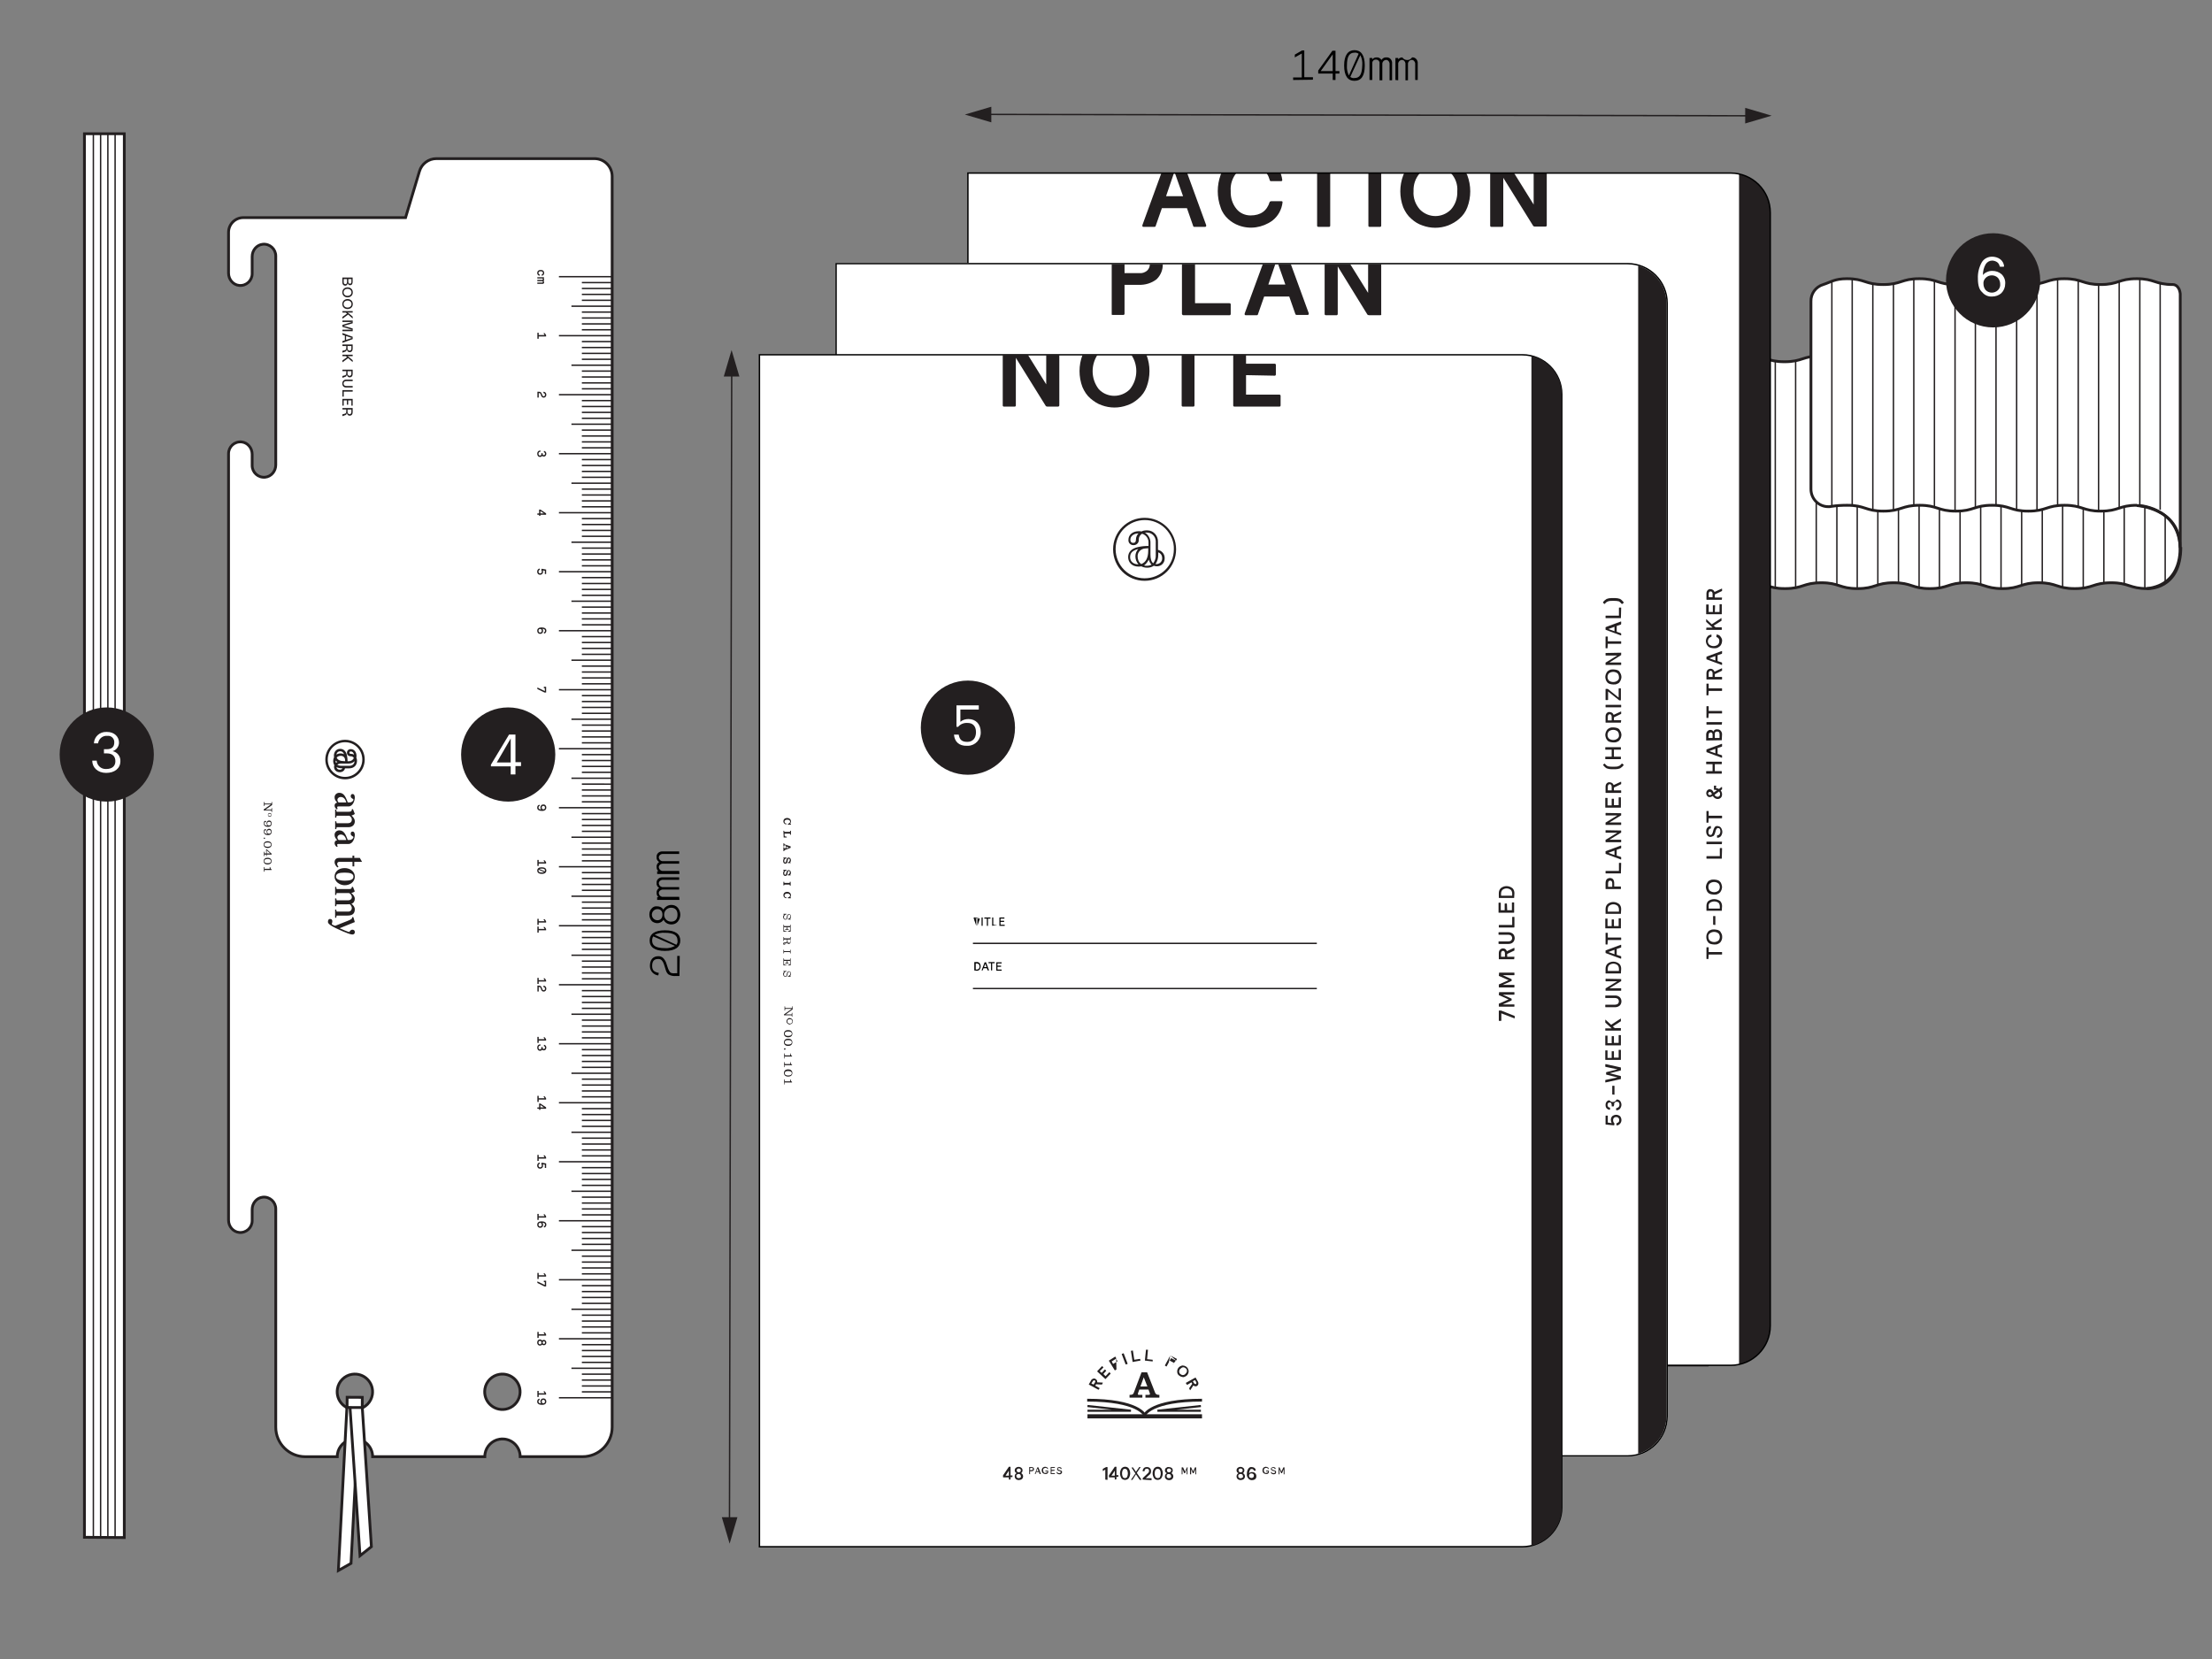 <?xml version="1.0" encoding="UTF-8"?>
<svg id="Layer_1" xmlns="http://www.w3.org/2000/svg" xmlns:xlink="http://www.w3.org/1999/xlink" viewBox="0 0 793.7 595.3">
  <rect x="0" y="0" width="793.7" height="595.3" fill="#808080" stroke="none"/>
  <defs>
    <style>
      .cls-1, .cls-2, .cls-3, .cls-4, .cls-5, .cls-6, .cls-7 {
        fill: none;
      }

      .cls-8 {
        fill: #231f20;
      }

      .cls-2, .cls-3, .cls-4, .cls-5, .cls-6, .cls-7, .cls-9, .cls-10 {
        stroke-miterlimit: 10;
      }

      .cls-2, .cls-3, .cls-4, .cls-5, .cls-9, .cls-10 {
        stroke: #231f20;
      }

      .cls-3 {
        stroke-width: .75px;
      }

      .cls-4, .cls-6, .cls-7, .cls-10, .cls-11 {
        stroke-width: .5px;
      }

      .cls-5 {
        stroke-width: 1.5px;
      }

      .cls-12 {
        clip-path: url(#clippath-1);
      }

      .cls-13 {
        clip-path: url(#clippath-3);
      }

      .cls-14 {
        clip-path: url(#clippath-2);
      }

      .cls-15 {
        clip-path: url(#clippath-5);
      }

      .cls-6 {
        stroke: #fff;
      }

      .cls-16, .cls-9, .cls-10, .cls-11 {
        fill: #fff;
      }

      .cls-7, .cls-11 {
        stroke: #000;
      }

      .cls-17 {
        clip-path: url(#clippath);
      }
    </style>
    <clipPath id="clippath">
      <path class="cls-1" d="M781.2,127.7c-6.5,0-4.4,2.1-10.9,2.1s-6.5-2.1-13-2.1-6.5,2.1-13,2.1-6.5-2.1-13-2.1-6.5,2.1-13,2.1-6.5-2.1-13-2.1-6.5,2.1-13,2.1-6.5-2.1-13-2.1-6.5,2.1-13,2.1-6.5-2.1-13-2.1-6.5,2.1-13,2.1-6.5-2.1-13-2.1v-46.8l-14.5-14.7h-264.2v98.1c0,2.2,1.1,4.2,2.9,5.3,13.5,8.9,17.3,27.1,8.4,40.6-2.2,3.3-5.1,6.2-8.4,8.4-1.8,1.2-2.9,3.2-2.9,5.3v108.1c0,2.1,1.1,4.1,2.9,5.3,13.6,8.9,17.3,27.1,8.4,40.7-2.8,4.3-6.7,7.8-11.3,10.1v101.7h264.2l14.7-14.7V209.1c6.5,0,6.5,2.1,13,2.1s6.5-2.1,13-2.1,6.5,2.1,13,2.1,6.5-2.1,13-2.1,6.5,2.1,13,2.1,6.5-2.1,13-2.1,6.5,2.1,13,2.1,6.5-2.1,13-2.1,6.5,2.1,13,2.1,6.5-2.1,13-2.1,6.5,2.1,13,2.1,4.4-2.1,10.9-2.1l-.2-81.4Z"/>
    </clipPath>
    <clipPath id="clippath-1">
      <path class="cls-1" d="M779.7,183.4c-6.5,0-6.5-2.1-13-2.1s-6.5,2.1-13,2.1-6.5-2.1-13-2.1-6.5,2.1-13,2.1-6.5-2.1-13-2.1-6.5,2.1-13,2.1-6.5-2.1-13-2.1-6.5,2.1-13,2.1-6.5-2.1-13-2.1c-1.9,0-3.8.1-5.7.4-3.5.5-6.7-1.8-7.2-5.3,0-.3-.1-.6-.1-.9v-67.3c0-2.8,1.8-5.3,4.5-6.1,2.6-.8,4-2.1,8.5-2.1,6.5,0,6.5,2.1,13,2.1s6.5-2.1,13-2.1,6.5,2.1,13,2.1,6.5-2.1,13-2.1,6.5,2.1,13,2.1,6.5-2.1,13-2.1,6.5,2.1,13,2.1,6.5-2.1,13-2.1,6.5,2.1,13,2.1v81.3Z"/>
    </clipPath>
    <clipPath id="clippath-2">
      <path class="cls-1" d="M347.3,62.1h273.7c7.8,0,14.2,6.3,14.2,14.2v399.4c0,7.8-6.3,14.2-14.2,14.2h-273.7V62.1Z"/>
    </clipPath>
    <clipPath id="clippath-3">
      <path class="cls-1" d="M300,94.6h284c7.8,0,14.2,6.3,14.2,14.2v399.4c0,7.8-6.3,14.2-14.2,14.2h-284V94.6Z"/>
    </clipPath>
    <clipPath id="clippath-5">
      <path id="I-2" data-name="I" class="cls-1" d="M272.5,127.3h273.7c7.8,0,14.2,6.3,14.2,14.2v399.4c0,7.8-6.4,14.1-14.2,14.1h-273.7V127.3h0Z"/>
    </clipPath>
  </defs>
  <g>
    <path class="cls-9" d="M213.26,56.92h-56.67c-2.8,0-5.28,1.84-6.08,4.53l-4.99,16.64h-58.22c-2.92,0-5.29,2.37-5.29,5.29v14.64c0,2.21,1.62,4.19,3.82,4.4,2.53.24,4.65-1.74,4.65-4.21v-6.17c0-2.21,1.62-4.19,3.82-4.4,2.53-.24,4.65,1.74,4.65,4.21v74.98c0,2.21-1.62,4.19-3.82,4.4-2.53.24-4.65-1.74-4.65-4.21v-4.05c0-2.21-1.62-4.19-3.82-4.4-2.53-.24-4.65,1.74-4.65,4.21v275.04c0,2.21,1.62,4.19,3.82,4.4,2.53.24,4.65-1.74,4.65-4.21v-4.05c0-2.21,1.62-4.19,3.82-4.4,2.53-.24,4.65,1.74,4.65,4.21v78.33c0,5.85,4.74,10.59,10.59,10.59h11.48c0-.35.02-.71.08-1.08.43-2.63,2.56-4.76,5.19-5.19,3.98-.65,7.41,2.4,7.42,6.26h40.25c0-.35.02-.71.08-1.08.43-2.63,2.56-4.76,5.19-5.19,3.98-.65,7.41,2.4,7.42,6.26h22.41c5.85,0,10.59-4.74,10.59-10.59V63.27c0-3.51-2.84-6.35-6.35-6.35h-.04ZM133.6,500.47c-.43,2.63-2.55,4.76-5.19,5.19-4.35.71-8.05-2.99-7.34-7.34.43-2.63,2.56-4.76,5.19-5.19,4.35-.71,8.05,2.99,7.34,7.34ZM186.53,500.47c-.43,2.63-2.55,4.76-5.19,5.19-4.35.71-8.05-2.99-7.34-7.34.43-2.63,2.56-4.76,5.19-5.19,4.35-.71,8.05,2.99,7.34,7.34Z"/>
    <g>
      <line class="cls-4" x1="208.78" y1="101.4" x2="219.61" y2="101.4"/>
      <line class="cls-4" x1="208.78" y1="103.51" x2="219.61" y2="103.51"/>
      <line class="cls-4" x1="208.78" y1="105.63" x2="219.61" y2="105.63"/>
      <line class="cls-4" x1="208.78" y1="107.75" x2="219.61" y2="107.75"/>
      <line class="cls-4" x1="205.04" y1="109.87" x2="219.61" y2="109.87"/>
      <line class="cls-4" x1="208.78" y1="111.98" x2="219.61" y2="111.98"/>
      <line class="cls-4" x1="208.78" y1="114.1" x2="219.61" y2="114.1"/>
      <line class="cls-4" x1="208.78" y1="116.22" x2="219.61" y2="116.22"/>
      <line class="cls-4" x1="208.78" y1="118.33" x2="219.61" y2="118.33"/>
      <line class="cls-4" x1="200.55" y1="120.45" x2="219.61" y2="120.45"/>
      <line class="cls-4" x1="208.78" y1="122.57" x2="219.61" y2="122.57"/>
      <line class="cls-4" x1="208.78" y1="124.69" x2="219.61" y2="124.69"/>
      <line class="cls-4" x1="208.78" y1="126.8" x2="219.61" y2="126.8"/>
      <line class="cls-4" x1="208.78" y1="128.92" x2="219.61" y2="128.92"/>
      <line class="cls-4" x1="205.04" y1="131.04" x2="219.61" y2="131.04"/>
      <line class="cls-4" x1="208.78" y1="133.15" x2="219.61" y2="133.15"/>
      <line class="cls-4" x1="208.78" y1="135.27" x2="219.61" y2="135.27"/>
      <line class="cls-4" x1="208.78" y1="137.39" x2="219.61" y2="137.39"/>
      <line class="cls-4" x1="208.78" y1="139.51" x2="219.61" y2="139.51"/>
      <line class="cls-4" x1="200.55" y1="141.62" x2="219.61" y2="141.62"/>
      <line class="cls-4" x1="208.78" y1="143.74" x2="219.61" y2="143.74"/>
      <line class="cls-4" x1="208.78" y1="145.86" x2="219.61" y2="145.86"/>
      <line class="cls-4" x1="208.78" y1="147.97" x2="219.61" y2="147.97"/>
      <line class="cls-4" x1="208.78" y1="150.09" x2="219.61" y2="150.09"/>
      <line class="cls-4" x1="205.04" y1="152.21" x2="219.61" y2="152.21"/>
      <line class="cls-4" x1="208.77" y1="154.33" x2="219.61" y2="154.33"/>
      <line class="cls-4" x1="208.77" y1="156.44" x2="219.61" y2="156.44"/>
      <line class="cls-4" x1="208.78" y1="158.56" x2="219.61" y2="158.56"/>
      <line class="cls-4" x1="208.78" y1="160.68" x2="219.61" y2="160.68"/>
      <line class="cls-4" x1="200.55" y1="162.79" x2="219.61" y2="162.79"/>
      <line class="cls-4" x1="208.78" y1="164.91" x2="219.61" y2="164.91"/>
      <line class="cls-4" x1="208.78" y1="167.03" x2="219.61" y2="167.03"/>
      <line class="cls-4" x1="208.78" y1="169.15" x2="219.61" y2="169.15"/>
      <line class="cls-4" x1="208.78" y1="171.26" x2="219.61" y2="171.26"/>
      <line class="cls-4" x1="205.04" y1="173.38" x2="219.61" y2="173.38"/>
      <line class="cls-4" x1="208.78" y1="175.5" x2="219.61" y2="175.5"/>
      <line class="cls-4" x1="208.78" y1="177.61" x2="219.61" y2="177.61"/>
      <line class="cls-4" x1="208.78" y1="179.73" x2="219.61" y2="179.73"/>
      <line class="cls-4" x1="208.78" y1="181.85" x2="219.61" y2="181.85"/>
      <line class="cls-4" x1="200.55" y1="183.97" x2="219.61" y2="183.97"/>
      <line class="cls-4" x1="208.78" y1="186.08" x2="219.61" y2="186.08"/>
      <line class="cls-4" x1="208.78" y1="188.2" x2="219.61" y2="188.2"/>
      <line class="cls-4" x1="208.78" y1="190.32" x2="219.61" y2="190.32"/>
      <line class="cls-4" x1="208.78" y1="192.43" x2="219.61" y2="192.43"/>
      <line class="cls-4" x1="205.04" y1="194.55" x2="219.61" y2="194.55"/>
      <line class="cls-4" x1="208.78" y1="196.67" x2="219.61" y2="196.67"/>
      <line class="cls-4" x1="208.78" y1="198.79" x2="219.61" y2="198.79"/>
      <line class="cls-4" x1="208.78" y1="200.9" x2="219.61" y2="200.9"/>
      <line class="cls-4" x1="208.78" y1="203.02" x2="219.61" y2="203.02"/>
      <line class="cls-4" x1="200.55" y1="205.14" x2="219.61" y2="205.14"/>
      <line class="cls-4" x1="208.78" y1="207.25" x2="219.61" y2="207.25"/>
      <line class="cls-4" x1="208.78" y1="209.37" x2="219.61" y2="209.37"/>
      <line class="cls-4" x1="208.78" y1="211.49" x2="219.61" y2="211.49"/>
      <line class="cls-4" x1="208.78" y1="213.61" x2="219.61" y2="213.61"/>
      <line class="cls-4" x1="205.04" y1="215.72" x2="219.61" y2="215.72"/>
      <line class="cls-4" x1="208.78" y1="217.84" x2="219.61" y2="217.84"/>
      <line class="cls-4" x1="208.78" y1="219.96" x2="219.61" y2="219.96"/>
      <line class="cls-4" x1="208.77" y1="222.07" x2="219.61" y2="222.07"/>
      <line class="cls-4" x1="208.78" y1="224.19" x2="219.61" y2="224.19"/>
      <line class="cls-4" x1="200.55" y1="226.31" x2="219.61" y2="226.31"/>
      <line class="cls-4" x1="208.78" y1="228.43" x2="219.61" y2="228.43"/>
      <line class="cls-4" x1="208.78" y1="230.54" x2="219.61" y2="230.54"/>
      <line class="cls-4" x1="208.78" y1="232.66" x2="219.61" y2="232.66"/>
      <line class="cls-4" x1="208.77" y1="234.78" x2="219.61" y2="234.78"/>
      <line class="cls-4" x1="205.04" y1="236.89" x2="219.61" y2="236.89"/>
      <line class="cls-4" x1="208.78" y1="239.01" x2="219.61" y2="239.01"/>
      <line class="cls-4" x1="208.78" y1="241.13" x2="219.61" y2="241.13"/>
      <line class="cls-4" x1="208.78" y1="243.25" x2="219.61" y2="243.25"/>
      <line class="cls-4" x1="208.78" y1="245.36" x2="219.61" y2="245.36"/>
      <line class="cls-4" x1="200.55" y1="247.48" x2="219.61" y2="247.48"/>
      <line class="cls-4" x1="208.78" y1="249.6" x2="219.61" y2="249.6"/>
      <line class="cls-4" x1="208.78" y1="251.72" x2="219.61" y2="251.72"/>
      <line class="cls-4" x1="208.78" y1="253.83" x2="219.61" y2="253.83"/>
      <line class="cls-4" x1="208.78" y1="255.95" x2="219.61" y2="255.95"/>
      <line class="cls-4" x1="205.04" y1="258.07" x2="219.61" y2="258.07"/>
      <line class="cls-4" x1="208.78" y1="260.18" x2="219.61" y2="260.18"/>
      <line class="cls-4" x1="208.78" y1="262.3" x2="219.61" y2="262.3"/>
      <line class="cls-4" x1="208.78" y1="264.42" x2="219.61" y2="264.42"/>
      <line class="cls-4" x1="208.78" y1="266.54" x2="219.61" y2="266.54"/>
      <line class="cls-4" x1="200.55" y1="268.65" x2="219.61" y2="268.65"/>
      <line class="cls-4" x1="208.78" y1="270.77" x2="219.61" y2="270.77"/>
      <line class="cls-4" x1="208.78" y1="272.89" x2="219.61" y2="272.89"/>
      <line class="cls-4" x1="208.78" y1="275" x2="219.61" y2="275"/>
      <line class="cls-4" x1="208.78" y1="277.12" x2="219.61" y2="277.12"/>
      <line class="cls-4" x1="205.04" y1="279.24" x2="219.61" y2="279.24"/>
      <line class="cls-4" x1="208.78" y1="281.35" x2="219.61" y2="281.36"/>
      <line class="cls-4" x1="208.78" y1="283.47" x2="219.61" y2="283.47"/>
      <line class="cls-4" x1="208.78" y1="285.59" x2="219.61" y2="285.59"/>
      <line class="cls-4" x1="208.77" y1="287.71" x2="219.61" y2="287.71"/>
      <line class="cls-4" x1="200.55" y1="289.82" x2="219.61" y2="289.82"/>
      <line class="cls-4" x1="208.78" y1="291.94" x2="219.61" y2="291.94"/>
      <line class="cls-4" x1="208.78" y1="294.06" x2="219.61" y2="294.06"/>
      <line class="cls-4" x1="208.78" y1="296.18" x2="219.61" y2="296.18"/>
      <line class="cls-4" x1="208.78" y1="298.29" x2="219.61" y2="298.29"/>
      <line class="cls-4" x1="205.04" y1="300.41" x2="219.61" y2="300.41"/>
      <line class="cls-4" x1="208.78" y1="302.53" x2="219.61" y2="302.53"/>
      <line class="cls-4" x1="208.78" y1="304.64" x2="219.61" y2="304.64"/>
      <line class="cls-4" x1="208.78" y1="306.76" x2="219.61" y2="306.76"/>
      <line class="cls-4" x1="208.78" y1="308.88" x2="219.61" y2="308.88"/>
      <line class="cls-4" x1="200.55" y1="311" x2="219.61" y2="311"/>
      <line class="cls-4" x1="208.78" y1="313.11" x2="219.61" y2="313.11"/>
      <line class="cls-4" x1="208.78" y1="315.23" x2="219.61" y2="315.23"/>
      <line class="cls-4" x1="208.78" y1="317.35" x2="219.61" y2="317.35"/>
      <line class="cls-4" x1="208.78" y1="319.46" x2="219.61" y2="319.46"/>
      <line class="cls-4" x1="205.04" y1="321.58" x2="219.61" y2="321.58"/>
      <line class="cls-4" x1="208.78" y1="323.7" x2="219.61" y2="323.7"/>
      <line class="cls-4" x1="208.78" y1="325.82" x2="219.61" y2="325.82"/>
      <line class="cls-4" x1="208.78" y1="327.93" x2="219.61" y2="327.93"/>
      <line class="cls-4" x1="208.78" y1="330.05" x2="219.61" y2="330.05"/>
      <line class="cls-4" x1="200.55" y1="332.17" x2="219.61" y2="332.17"/>
      <line class="cls-4" x1="208.78" y1="334.28" x2="219.61" y2="334.28"/>
      <line class="cls-4" x1="208.78" y1="336.4" x2="219.61" y2="336.4"/>
      <line class="cls-4" x1="208.78" y1="338.52" x2="219.61" y2="338.52"/>
      <line class="cls-4" x1="208.78" y1="340.64" x2="219.61" y2="340.64"/>
      <line class="cls-4" x1="205.04" y1="342.75" x2="219.61" y2="342.75"/>
      <line class="cls-4" x1="208.78" y1="344.87" x2="219.61" y2="344.87"/>
      <line class="cls-4" x1="208.78" y1="346.99" x2="219.61" y2="346.99"/>
      <line class="cls-4" x1="208.78" y1="349.1" x2="219.61" y2="349.1"/>
      <line class="cls-4" x1="208.78" y1="351.22" x2="219.61" y2="351.22"/>
      <line class="cls-4" x1="200.55" y1="353.34" x2="219.61" y2="353.34"/>
      <line class="cls-4" x1="208.78" y1="355.46" x2="219.61" y2="355.46"/>
      <line class="cls-4" x1="208.78" y1="357.57" x2="219.61" y2="357.57"/>
      <line class="cls-4" x1="208.78" y1="359.69" x2="219.61" y2="359.69"/>
      <line class="cls-4" x1="208.78" y1="361.81" x2="219.61" y2="361.81"/>
      <line class="cls-4" x1="205.04" y1="363.92" x2="219.61" y2="363.92"/>
      <line class="cls-4" x1="208.78" y1="366.04" x2="219.61" y2="366.04"/>
      <line class="cls-4" x1="208.78" y1="368.16" x2="219.61" y2="368.16"/>
      <line class="cls-4" x1="208.78" y1="370.28" x2="219.61" y2="370.28"/>
      <line class="cls-4" x1="208.78" y1="372.39" x2="219.61" y2="372.39"/>
      <line class="cls-4" x1="200.55" y1="374.51" x2="219.61" y2="374.51"/>
      <line class="cls-4" x1="208.78" y1="376.63" x2="219.61" y2="376.63"/>
      <line class="cls-4" x1="208.78" y1="378.74" x2="219.61" y2="378.74"/>
      <line class="cls-4" x1="208.78" y1="380.86" x2="219.61" y2="380.86"/>
      <line class="cls-4" x1="208.78" y1="382.98" x2="219.61" y2="382.98"/>
      <line class="cls-4" x1="205.04" y1="385.1" x2="219.61" y2="385.1"/>
      <line class="cls-4" x1="208.78" y1="387.21" x2="219.61" y2="387.21"/>
      <line class="cls-4" x1="208.78" y1="389.33" x2="219.61" y2="389.33"/>
      <line class="cls-4" x1="208.78" y1="391.45" x2="219.61" y2="391.45"/>
      <line class="cls-4" x1="208.78" y1="393.56" x2="219.61" y2="393.56"/>
      <line class="cls-4" x1="200.55" y1="395.68" x2="219.61" y2="395.68"/>
      <line class="cls-4" x1="208.78" y1="397.8" x2="219.61" y2="397.8"/>
      <line class="cls-4" x1="208.78" y1="399.92" x2="219.61" y2="399.92"/>
      <line class="cls-4" x1="208.78" y1="402.03" x2="219.61" y2="402.03"/>
      <line class="cls-4" x1="208.78" y1="404.15" x2="219.61" y2="404.15"/>
      <line class="cls-4" x1="205.04" y1="406.27" x2="219.61" y2="406.27"/>
      <line class="cls-4" x1="208.78" y1="408.39" x2="219.61" y2="408.39"/>
      <line class="cls-4" x1="208.78" y1="410.5" x2="219.61" y2="410.5"/>
      <line class="cls-4" x1="208.78" y1="412.62" x2="219.61" y2="412.62"/>
      <line class="cls-4" x1="208.78" y1="414.74" x2="219.61" y2="414.74"/>
      <line class="cls-4" x1="200.55" y1="416.85" x2="219.61" y2="416.85"/>
      <line class="cls-4" x1="208.78" y1="418.97" x2="219.61" y2="418.97"/>
      <line class="cls-4" x1="208.78" y1="421.09" x2="219.61" y2="421.09"/>
      <line class="cls-4" x1="208.78" y1="423.2" x2="219.61" y2="423.2"/>
      <line class="cls-4" x1="208.78" y1="425.32" x2="219.61" y2="425.32"/>
      <line class="cls-4" x1="205.04" y1="427.44" x2="219.61" y2="427.44"/>
      <line class="cls-4" x1="208.78" y1="429.56" x2="219.61" y2="429.56"/>
      <line class="cls-4" x1="208.78" y1="431.67" x2="219.61" y2="431.67"/>
      <line class="cls-4" x1="208.78" y1="433.79" x2="219.61" y2="433.79"/>
      <line class="cls-4" x1="208.78" y1="435.91" x2="219.61" y2="435.91"/>
      <line class="cls-4" x1="200.55" y1="438.03" x2="219.61" y2="438.03"/>
      <line class="cls-4" x1="208.78" y1="440.14" x2="219.61" y2="440.14"/>
      <line class="cls-4" x1="208.78" y1="442.26" x2="219.61" y2="442.26"/>
      <line class="cls-4" x1="208.78" y1="444.38" x2="219.61" y2="444.38"/>
      <line class="cls-4" x1="208.78" y1="446.49" x2="219.61" y2="446.49"/>
      <line class="cls-4" x1="205.04" y1="448.61" x2="219.61" y2="448.61"/>
      <line class="cls-4" x1="208.78" y1="450.73" x2="219.61" y2="450.73"/>
      <line class="cls-4" x1="208.78" y1="452.85" x2="219.61" y2="452.85"/>
      <line class="cls-4" x1="208.78" y1="454.96" x2="219.61" y2="454.96"/>
      <line class="cls-4" x1="208.78" y1="457.08" x2="219.61" y2="457.08"/>
      <line class="cls-4" x1="200.55" y1="459.2" x2="219.61" y2="459.2"/>
      <line class="cls-4" x1="208.78" y1="461.31" x2="219.61" y2="461.31"/>
      <line class="cls-4" x1="208.78" y1="463.43" x2="219.61" y2="463.43"/>
      <line class="cls-4" x1="208.78" y1="465.55" x2="219.61" y2="465.55"/>
      <line class="cls-4" x1="208.78" y1="467.67" x2="219.61" y2="467.67"/>
      <line class="cls-4" x1="205.04" y1="469.78" x2="219.61" y2="469.78"/>
      <line class="cls-4" x1="208.78" y1="471.9" x2="219.61" y2="471.9"/>
      <line class="cls-4" x1="208.78" y1="474.02" x2="219.61" y2="474.02"/>
      <line class="cls-4" x1="208.78" y1="476.13" x2="219.61" y2="476.13"/>
      <line class="cls-4" x1="208.78" y1="478.25" x2="219.61" y2="478.25"/>
      <line class="cls-4" x1="200.55" y1="480.37" x2="219.61" y2="480.37"/>
      <line class="cls-4" x1="208.78" y1="482.49" x2="219.61" y2="482.49"/>
      <line class="cls-4" x1="208.78" y1="484.6" x2="219.61" y2="484.6"/>
      <line class="cls-4" x1="208.78" y1="486.72" x2="219.61" y2="486.72"/>
      <line class="cls-4" x1="208.78" y1="488.84" x2="219.61" y2="488.84"/>
      <line class="cls-4" x1="205.04" y1="490.95" x2="219.61" y2="490.95"/>
      <line class="cls-4" x1="208.78" y1="493.07" x2="219.61" y2="493.07"/>
      <line class="cls-4" x1="208.78" y1="495.19" x2="219.61" y2="495.19"/>
      <line class="cls-4" x1="208.78" y1="497.31" x2="219.61" y2="497.31"/>
      <line class="cls-4" x1="208.78" y1="499.42" x2="219.61" y2="499.42"/>
      <line class="cls-4" x1="200.55" y1="501.54" x2="219.61" y2="501.54"/>
      <line class="cls-4" x1="200.55" y1="99.28" x2="219.61" y2="99.28"/>
      <path class="cls-8" d="M192.82,119.39h.47v.84h2.13l-.43-.67h.51l.45.71v.45h-2.66v.84h-.47s0-2.17,0-2.17Z"/>
      <g>
        <path class="cls-8" d="M193.6,98.97c-.56-.14-.84-.51-.84-1.03,0-.32.11-.58.33-.78s.53-.3.93-.3.7.1.92.3c.22.2.33.46.33.78,0,.52-.28.88-.84,1.03l-.08-.47c.33-.08.47-.25.47-.56,0-.41-.27-.61-.8-.61s-.81.21-.81.61c0,.31.15.48.47.56l-.08.47Z"/>
        <path class="cls-8" d="M192.82,99.47h2.37v.47h-.16s.04.03.06.05c.02.02.06.08.1.15.04.08.06.17.06.25,0,.16-.08.31-.22.45.15.13.22.28.22.45,0,.33-.22.56-.56.56h-1.89v-.46h1.77s.22-.03.22-.26c0-.18-.11-.24-.2-.24h-1.79v-.47h1.77s.22-.02.22-.26c0-.17-.11-.23-.2-.23h-1.79v-.47h.02Z"/>
      </g>
      <path class="cls-8" d="M192.82,140.56h.56c.32,0,.55.07.7.21s.29.4.41.77c.07.2.11.31.2.45s.22.21.37.21c.3,0,.49-.18.49-.55s-.2-.57-.6-.63l.09-.47c.3.03.53.15.72.34.18.2.27.45.27.75s-.09.55-.26.74c-.17.2-.41.3-.7.3s-.52-.1-.67-.3c-.14-.2-.22-.36-.31-.64-.1-.32-.2-.51-.28-.59-.08-.07-.25-.11-.51-.11v1.62h-.47v-2.11h-.01Z"/>
      <path class="cls-8" d="M193.96,162.06c-.52.04-.74.33-.74.71,0,.13,0,.21.07.39.06.18.22.3.47.3.33,0,.5-.21.5-.62v-.24h.44v.24c0,.08,0,.14.03.21.04.13.18.27.4.27.27,0,.43-.22.43-.52s-.15-.48-.44-.55l.08-.45c.24.03.44.13.6.32s.23.41.23.68-.08.51-.23.72c-.15.2-.38.3-.67.3-.21,0-.44-.1-.53-.18l-.07-.06s-.02.04-.1.13c-.11.11-.31.25-.66.25-.31,0-.56-.11-.74-.33s-.27-.5-.27-.84c0-.3.09-.56.26-.78.18-.21.46-.34.86-.39l.09.47v-.03Z"/>
      <g>
        <path class="cls-8" d="M192.82,435.56h.47v.84h2.13l-.43-.67h.51l.45.71v.45h-2.66v.84h-.47v-2.17h0Z"/>
        <path class="cls-8" d="M195.11,440c.16-.05.27-.11.34-.19.07-.08.11-.22.11-.41,0-.42-.3-.63-.93-.67l.07.09s.06.11.11.23c.05.12.07.24.07.37,0,.34-.09.62-.28.82-.19.21-.45.31-.78.31s-.58-.1-.77-.31-.28-.47-.28-.8c0-.75.51-1.2,1.54-1.2,1.12,0,1.73.43,1.73,1.16,0,.59-.29.97-.83,1.06l-.08-.47h-.02ZM193.31,439.8c.07.16.25.26.5.26.33,0,.48-.18.54-.35.07-.26.07-.32,0-.57-.05-.13-.11-.22-.27-.3-.16-.07-.39-.07-.55,0-.15.08-.21.17-.26.31-.04.14-.05.21-.05.29,0,.09.02.2.09.35h0Z"/>
      </g>
      <path class="cls-8" d="M193.45,182.85h.47l2.03,1.36v.51h-2.04v.38h-.47v-.38h-.63v-.49h.63v-1.39h0ZM193.91,183.36v.87h1.27l-1.27-.87Z"/>
      <path class="cls-8" d="M193.73,204.45c-.34.09-.5.3-.5.66,0,.11,0,.21.08.37.07.16.25.27.5.27.51,0,.6-.41.6-.68,0-.23-.08-.43-.15-.49l-.05-.05.15-.46,1.6.29v1.61h-.47v-1.18l-.72-.13c.06.12.09.29.09.49,0,.31-.09.57-.29.77-.19.21-.44.31-.77.31s-.59-.1-.78-.31c-.18-.21-.28-.48-.28-.82,0-.28.08-.52.24-.72s.37-.33.63-.39l.11.44v.02Z"/>
      <path class="cls-8" d="M195.11,226.9c.16-.04.27-.11.34-.19.07-.08.11-.21.11-.41,0-.42-.3-.63-.93-.67l.07.08s.06.11.11.23.07.24.07.37c0,.34-.09.62-.28.82-.19.21-.45.31-.78.31s-.58-.1-.77-.31c-.19-.21-.28-.47-.28-.8,0-.75.51-1.2,1.54-1.2,1.12,0,1.73.43,1.73,1.16,0,.59-.29.97-.83,1.06l-.08-.47-.02.02ZM193.31,226.7c.07.16.25.26.5.26.33,0,.48-.17.54-.35.07-.26.07-.32,0-.57-.05-.13-.11-.22-.27-.3-.16-.07-.39-.07-.55,0-.15.08-.21.17-.26.31-.04.14-.05.21-.05.29,0,.09.02.2.09.35h0Z"/>
      <path class="cls-8" d="M192.82,246.67l2.67,1.31v-1.06h-.35v-.49h.82v2.06h-.56l-2.58-1.25v-.56h0Z"/>
      <path class="cls-8" d="M194.5,267.88l.03.04s.04-.04.07-.07c.03-.03.1-.06.2-.11.11-.04.22-.07.34-.07.26,0,.47.09.63.27.17.18.26.41.26.69s-.08.51-.26.69c-.16.18-.38.27-.63.27s-.46-.1-.55-.19l-.06-.06s-.03.04-.12.13c-.12.13-.35.25-.68.26-.3,0-.54-.11-.72-.33s-.26-.48-.26-.78.08-.56.26-.78.42-.33.72-.33c.43,0,.69.25.77.35v.02ZM193.22,268.64c0,.39.19.62.52.62s.55-.24.55-.62-.23-.62-.55-.62-.52.23-.52.62ZM194.8,268.31c-.06.1-.09.21-.09.33,0,.07,0,.14.03.21.04.13.19.27.41.27.25,0,.42-.19.42-.48,0-.26-.17-.47-.42-.47-.16,0-.27.05-.34.14h-.01Z"/>
      <path class="cls-8" d="M193.67,289.19c-.16.04-.27.11-.34.19-.07.08-.1.22-.1.41,0,.42.3.63.93.67l-.07-.09s-.06-.11-.11-.23c-.04-.12-.07-.24-.07-.37,0-.34.09-.62.28-.82s.45-.3.78-.3.58.1.77.31.28.47.28.8c0,.75-.51,1.21-1.54,1.21-1.12,0-1.73-.43-1.73-1.16,0-.59.29-.97.83-1.06l.08.47v-.03ZM194.43,289.48c-.07.26-.07.32,0,.57.05.13.11.22.27.3.16.07.39.07.54,0,.16-.07.22-.17.26-.3.05-.14.05-.21.05-.29,0-.09-.02-.2-.09-.35-.07-.16-.24-.26-.49-.26-.33,0-.48.17-.54.35v-.02Z"/>
      <g>
        <path class="cls-8" d="M192.82,308.54h.47v.84h2.13l-.43-.67h.51l.45.71v.45h-2.66v.84h-.47v-2.17h0Z"/>
        <path class="cls-8" d="M193.16,311.51c.27-.22.68-.32,1.23-.32s.96.11,1.23.32c.27.22.41.51.41.86,0,.72-.54,1.19-1.63,1.19s-1.63-.47-1.63-1.19c0-.35.13-.64.4-.86h0ZM193.28,312.06c-.04.09-.06.19-.06.31,0,.24.09.42.26.53s.47.17.9.17c.39,0,.68-.05.86-.14l-1.97-.86h.01ZM195.49,312.67c.04-.09.06-.19.06-.31,0-.24-.09-.41-.26-.52-.18-.11-.48-.17-.91-.17-.38,0-.67.04-.85.13l1.95.86h.01Z"/>
      </g>
      <g>
        <path class="cls-8" d="M192.82,329.7h.47v.84h2.13l-.43-.67h.51l.45.71v.45h-2.66v.84h-.47v-2.17h0Z"/>
        <path class="cls-8" d="M192.82,332.47h.47v.84h2.13l-.43-.67h.51l.45.71v.45h-2.66v.84h-.47v-2.17h0Z"/>
      </g>
      <g>
        <path class="cls-8" d="M192.82,350.87h.47v.84h2.13l-.43-.67h.51l.45.71v.45h-2.66v.84h-.47v-2.17h0Z"/>
        <path class="cls-8" d="M192.82,353.66h.56c.32,0,.55.07.7.22.15.14.29.4.41.77.07.2.11.31.2.45s.22.21.37.21c.3,0,.49-.18.49-.55s-.2-.57-.6-.63l.09-.47c.3.03.53.15.72.34.18.2.27.45.27.75s-.09.55-.26.74c-.17.2-.41.3-.7.3s-.52-.1-.67-.3c-.14-.2-.22-.36-.31-.64-.1-.32-.2-.51-.28-.59-.08-.07-.25-.11-.51-.11v1.62h-.47v-2.11h-.01Z"/>
      </g>
      <g>
        <path class="cls-8" d="M192.82,372.04h.47v.84h2.13l-.43-.67h.51l.45.71v.45h-2.66v.84h-.47v-2.17h0Z"/>
        <path class="cls-8" d="M193.96,375.14c-.52.04-.74.33-.74.71,0,.13,0,.21.07.39.06.18.22.3.47.3.33,0,.5-.21.5-.62v-.24h.44v.24c0,.08,0,.14.03.21.04.13.18.27.4.27.27,0,.43-.22.43-.52s-.15-.48-.44-.55l.08-.45c.24.03.44.13.6.32s.23.41.23.68-.08.51-.23.72c-.15.2-.38.3-.67.3-.21,0-.44-.1-.53-.18l-.07-.06s-.02.04-.1.13c-.11.11-.31.25-.66.25-.31,0-.56-.11-.74-.33s-.27-.5-.27-.84c0-.3.09-.56.26-.78s.46-.34.86-.39l.09.47v-.03Z"/>
      </g>
      <g>
        <path class="cls-8" d="M192.82,393.22h.47v.84h2.13l-.43-.67h.51l.45.71v.45h-2.66v.84h-.47v-2.17h0Z"/>
        <path class="cls-8" d="M193.45,395.97h.47l2.03,1.36v.51h-2.04v.38h-.47v-.38h-.63v-.49h.63v-1.39h0ZM193.91,396.49v.87h1.27l-1.27-.87Z"/>
      </g>
      <g>
        <path class="cls-8" d="M192.82,414.39h.47v.84h2.13l-.43-.67h.51l.45.71v.45h-2.66v.84h-.47v-2.17h0Z"/>
        <path class="cls-8" d="M193.73,417.56c-.34.09-.5.3-.5.66,0,.11,0,.21.08.37s.25.27.5.27c.51,0,.6-.41.6-.68,0-.23-.08-.43-.15-.49l-.05-.05.15-.46,1.6.29v1.61h-.47v-1.18l-.72-.13c.06.12.09.29.09.49,0,.31-.09.57-.29.77-.19.21-.44.31-.77.31s-.59-.1-.78-.31c-.18-.21-.28-.48-.28-.81,0-.28.08-.52.24-.72s.37-.33.63-.39l.11.44h0Z"/>
      </g>
      <g>
        <path class="cls-8" d="M192.82,456.74h.47v.84h2.13l-.43-.67h.51l.45.71v.45h-2.66v.84h-.47v-2.17h0Z"/>
        <path class="cls-8" d="M192.82,459.78l2.67,1.31v-1.06h-.35v-.49h.82v2.06h-.56l-2.58-1.25v-.56h0Z"/>
      </g>
      <g>
        <path class="cls-8" d="M192.82,477.91h.47v.84h2.13l-.43-.67h.51l.45.71v.45h-2.66v.84h-.47v-2.17h0Z"/>
        <path class="cls-8" d="M194.5,480.98l.03.04s.04-.04.07-.07c.03-.03.1-.06.2-.11.11-.04.22-.07.34-.07.26,0,.47.09.63.27.17.18.26.41.26.69s-.08.51-.26.69c-.16.18-.38.27-.63.27s-.46-.1-.55-.19l-.06-.06s-.03.04-.12.13c-.12.13-.35.25-.68.26-.3,0-.54-.11-.72-.33s-.26-.48-.26-.78.08-.56.26-.78.42-.33.72-.33c.43,0,.69.25.77.35v.02ZM193.22,481.74c0,.39.19.62.52.62s.55-.24.55-.62-.23-.62-.55-.62-.52.23-.52.62ZM194.8,481.41c-.06.1-.09.21-.09.33,0,.07,0,.14.03.21.04.13.19.27.41.27.25,0,.42-.19.42-.48,0-.26-.17-.47-.42-.47-.16,0-.27.05-.34.14h-.01Z"/>
      </g>
      <g>
        <path class="cls-8" d="M192.82,499.08h.47v.84h2.13l-.43-.67h.51l.45.71v.45h-2.66v.84h-.47v-2.17h0Z"/>
        <path class="cls-8" d="M193.67,502.31c-.16.04-.27.11-.34.19-.07.08-.1.22-.1.41,0,.42.3.63.93.67l-.07-.09s-.06-.11-.11-.23c-.04-.12-.07-.24-.07-.37,0-.34.09-.62.28-.82s.45-.3.78-.3.58.1.77.31.28.47.28.8c0,.75-.51,1.2-1.54,1.2-1.12,0-1.73-.43-1.73-1.16,0-.59.29-.97.83-1.06l.08.47v-.02ZM194.43,502.6c-.07.26-.07.32,0,.57.05.13.11.22.27.3s.39.07.54,0c.16-.07.22-.17.26-.3.05-.14.05-.21.05-.29,0-.09-.02-.2-.09-.35-.07-.16-.24-.26-.49-.26-.33,0-.48.17-.54.35v-.02Z"/>
      </g>
    </g>
    <g>
      <g>
        <path class="cls-8" d="M124.48,270.96c-.35-1.46-1.21-2.26-2.42-2.26-1.33,0-2.25,1.01-2.25,2.46,0,.21.02.4.05.57-.2.39-.31.83-.31,1.29,0,.57.14,1.08.4,1.51-.06.21-.09.41-.09.62,0,1.13.84,1.93,2.05,1.93.95,0,1.7-.56,1.89-1.39h1.52c1.66,0,2.78-1.09,2.78-2.71,0-.41-.08-.79-.23-1.14.04-.17.06-.36.06-.58,0-1.43-.87-2.47-2.06-2.47-.81,0-1.38.54-1.38,1.31s.55,1.27,1.41,1.27c.45,0,.81.2,1.05.57-.26.74-.96,1.2-1.84,1.2h-.4c0-.53-.03-1.25-.23-2.16v-.02ZM120.71,270.77c.12-.75.63-1.21,1.35-1.21.65,0,1.11.35,1.39,1.06-.35-.19-.77-.29-1.22-.29-.57,0-1.09.15-1.52.44ZM123.83,272.76c0,.13,0,.25.02.35h-.35c-1.42,0-2.37-.45-2.69-1.27.33-.41.85-.64,1.44-.64.93,0,1.53.58,1.59,1.55h0ZM122.61,273.98h2.5c.85,0,1.6-.31,2.11-.86-.07,1.04-.79,1.67-1.91,1.67h-2.73c-.67,0-1.19-.13-1.55-.4.31-.27.85-.42,1.57-.42h0ZM120.54,273.7c-.09-.25-.13-.54-.11-.82.17.2.38.37.62.52-.19.08-.37.18-.52.3h.01ZM120.74,275.23c.49.28,1.13.43,1.86.43h.29c-.16.32-.52.52-.97.52-.66,0-1.12-.38-1.17-.95h0ZM125.91,270.48c-.54,0-.54-.27-.54-.41,0-.28.19-.44.51-.44.58,0,1.02.45,1.15,1.15-.33-.2-.71-.3-1.12-.3Z"/>
        <path class="cls-8" d="M130.87,272.54c0-3.91-3.16-7.09-7.05-7.09s-7.09,3.18-7.09,7.09,3.18,7.09,7.09,7.09,7.05-3.18,7.05-7.09ZM130,272.54c0,3.43-2.77,6.22-6.18,6.22s-6.22-2.73-6.22-6.22,2.73-6.22,6.22-6.22,6.18,2.79,6.18,6.22Z"/>
      </g>
      <g>
        <path class="cls-8" d="M121.5,289.36c-.29,0-.53.04-.53.34,0,.16.09.33.2.49l-.3.24c-.29-.16-.82-.7-.82-1.35,0-.73.47-.99.96-1.1-.57-.54-.96-1.09-.96-1.91,0-.92.77-1.6,1.69-1.6,1.88,0,2.41,1.93,3.04,3.45h.7c.76,0,1.33-.57,1.33-1.06,0-.26-.96-.37-.96-1.13,0-.56.22-.82.67-.82.6,0,.79.67.79,1.22,0,1.06-.63,3.23-2.28,3.23h-3.54.01ZM124.26,287.93c-.33-1.22-.97-1.96-2.05-1.96-.59,0-1.15.52-1.15.95,0,.4.22.83.46,1.02h2.74,0Z"/>
        <path class="cls-8" d="M127.32,292.02c-.24.27-.79.5-1.19.6.64.54,1.19,1.33,1.19,2.01,0,1.35-.87,2.18-2.36,2.18h-4.17l-.14.69h-.39v-2.81h.39l.14.69h4.06c.69,0,1.4-.32,1.4-1.32,0-.69-.43-.96-.85-1.36h-4.62l-.14.69h-.39v-2.91h.39l.14.79h4.24c.83,0,1.23-.09,1.23-.93h.39l.67,1.69h.01Z"/>
        <path class="cls-8" d="M121.5,302.83c-.29,0-.53.04-.53.34,0,.16.09.33.2.49l-.3.24c-.29-.16-.82-.7-.82-1.35,0-.73.47-.99.96-1.1-.57-.54-.96-1.09-.96-1.91,0-.92.77-1.6,1.69-1.6,1.88,0,2.41,1.93,3.04,3.45h.7c.76,0,1.33-.57,1.33-1.06,0-.26-.96-.37-.96-1.13,0-.56.22-.82.67-.82.6,0,.79.67.79,1.22,0,1.06-.63,3.23-2.28,3.23h-3.54.01ZM124.26,301.4c-.33-1.22-.97-1.96-2.05-1.96-.59,0-1.15.52-1.15.95,0,.4.22.83.46,1.02h2.74,0Z"/>
        <path class="cls-8" d="M126.48,307.03h.64v.79h1.98l.82,1.43h-2.8v1.62h-.64v-1.62h-4.82c-.46,0-.67.36-.67.76,0,.37.21.69.47,1.02l-.39.22c-.5-.43-1.02-1.18-1.02-1.86,0-1.26.96-1.56,1.62-1.56h4.8v-.79h.01Z"/>
        <path class="cls-8" d="M123.68,311.48c1.94,0,3.64,1.23,3.64,3.08s-1.71,3.08-3.64,3.08c-1.65,0-3.63-1.19-3.63-3.08s1.55-3.08,3.63-3.08ZM123.68,316.01c2.05,0,3.14-.4,3.14-1.45s-1.06-1.45-3.14-1.45c-1.93,0-3.12.3-3.12,1.45s1.88,1.45,3.12,1.45Z"/>
        <path class="cls-8" d="M120.26,322.36h.39l.14.69h4.2c.72,0,1.26-.47,1.26-1.12,0-.77-.75-1.49-1.08-1.49h-4.39l-.14.69h-.39v-2.91h.39l.14.79h4.6c.63,0,.87-.27.87-.79h.39l.67,1.62c-.42.33-.85.5-1.26.57.6.54,1.26,1.22,1.26,2.09s-.46,1.56-1.23,1.78c.69.47,1.23,1.22,1.23,1.98,0,1.83-1.19,2.26-2.65,2.26h-3.88l-.14.79h-.39v-2.91h.39l.14.69h4.24c.77,0,1.22-.62,1.22-1.3,0-.63-.62-1.35-.79-1.35-.23,0-.56.04-1.02.04h-3.66l-.14.69h-.39v-2.81h.02Z"/>
        <path class="cls-8" d="M126.78,329.07l.54,1.78-5.45,2.21c1.13.5,2.59,1.16,3.47,1.38.24-.47.63-.86,1.06-.86.6,0,.92.33.92.87s-.32.87-.92.87-2.41-.72-3.48-1.18c-4.26-1.82-5.25-2.68-5.25-3.34,0-.53.16-1.06.75-1.06.52,0,.83.27.83.79s-.2.82-.2,1c0,.23.77.53,1.2.67l4.37-1.73c1.58-.63,1.71-.77,1.76-1.4h.4Z"/>
      </g>
    </g>
    <g>
      <path class="cls-8" d="M124.78,101.67s-.04.02-.05.05c-.04.25-.14.44-.3.58s-.33.21-.53.21c-.31,0-.57-.1-.76-.3-.19-.2-.29-.48-.29-.84v-1.79h3.68v1.55c0,.39-.08.69-.24.9s-.4.31-.72.31c-.17,0-.33-.06-.47-.18s-.24-.27-.28-.45c0-.03-.02-.05-.05-.05h.01ZM123.49,101.78c.11.13.26.19.44.19s.31-.07.42-.2.16-.32.16-.56v-1.08h-1.19v1.15c0,.21.06.38.17.51h0ZM124.98,101.11c0,.21.06.38.17.5.11.13.25.19.42.19.15,0,.27-.05.37-.14.1-.1.15-.24.15-.42v-1.11h-1.11v.98h0Z"/>
      <path class="cls-8" d="M126.34,105.86c-.17.27-.39.48-.68.62s-.6.22-.95.22-.67-.07-.95-.22c-.29-.14-.51-.35-.68-.62-.17-.27-.25-.59-.25-.96s.08-.68.25-.96c.17-.27.39-.48.68-.62s.6-.22.95-.22.67.07.95.22c.29.14.51.35.68.62.17.27.25.59.25.96s-.08.68-.25.96ZM123.47,105.57c.13.19.3.34.51.44.22.1.46.15.72.15s.51-.05.72-.15c.22-.1.39-.25.51-.44s.19-.41.19-.67-.06-.48-.19-.67-.3-.34-.51-.44c-.22-.1-.46-.15-.72-.15s-.51.05-.72.15c-.22.1-.39.25-.51.44s-.19.41-.19.67.06.48.19.67Z"/>
      <path class="cls-8" d="M126.34,110.06c-.17.27-.39.48-.68.62s-.6.22-.95.22-.67-.07-.95-.22c-.29-.14-.51-.35-.68-.62-.17-.27-.25-.59-.25-.96s.08-.68.25-.96c.17-.27.39-.48.68-.62s.6-.22.95-.22.67.07.95.22c.29.14.51.35.68.62.17.27.25.59.25.96s-.08.68-.25.96ZM123.47,109.77c.13.19.3.34.51.44.22.1.46.15.72.15s.51-.05.72-.15c.22-.1.39-.25.51-.44s.19-.41.19-.67-.06-.48-.19-.67-.3-.34-.51-.44c-.22-.1-.46-.15-.72-.15s-.51.05-.72.15c-.22.1-.39.25-.51.44s-.19.41-.19.67.06.48.19.67Z"/>
      <path class="cls-8" d="M122.86,113.71l1.66-1.19-.41-.36h-1.24v-.54h3.68v.54h-1.37c-.09,0-.16,0-.22-.03-.06-.02-.12-.05-.19-.09,0,0-.02-.01-.03-.02,0,0-.02,0-.03.01v.02s0,.03.03.05l1.81,1.52v.67l-1.63-1.43-2.05,1.51v-.67h0Z"/>
      <path class="cls-8" d="M126.55,116l-2.99.86c-.08.02-.17.04-.27.04h-.05s-.02.02-.02.03,0,.03.02.03h.05c.1,0,.19.02.27.04l2.99.86v.98h-3.68v-.54h3.01c.1,0,.2.02.31.05.03,0,.05.01.06.01s.02,0,.02-.03h0s0-.04-.04-.05l-3.36-1v-.71l3.36-1s.04-.02.04-.04,0-.04-.03-.04c0,0-.02,0-.05.01-.11.03-.22.05-.31.05h-3.01v-.54h3.68v.98h0Z"/>
      <path class="cls-8" d="M122.86,122.41l.88-.3v-1.7l-.88-.3v-.61l3.68,1.34v.84l-3.68,1.34v-.61h0ZM124.2,121.96l1.8-.61c.09-.03.17-.05.22-.05h.02s.02,0,.03-.01c0,0,0-.02,0-.03s0-.02-.02-.03c0,0-.02,0-.03-.01s0,0-.02,0c-.05,0-.13-.02-.22-.05l-1.8-.61v1.4h.01Z"/>
      <path class="cls-8" d="M126.55,124.98c0,.49-.1.84-.3,1.06s-.48.33-.83.33c-.24,0-.45-.09-.62-.26-.17-.18-.28-.41-.32-.69,0-.04-.02-.05-.05-.05s-.05.02-.05.06c0,.23-.05.4-.13.5s-.18.18-.3.22l-1.09.39v-.66l.87-.22c.19-.05.32-.14.4-.29.08-.14.11-.36.11-.64v-.58h-1.38v-.54h3.68v1.37h.01ZM124.8,125.39c.06.14.15.24.25.32.11.08.22.12.35.12.22,0,.39-.07.5-.2.12-.13.18-.32.18-.57v-.9h-1.38v.78c0,.17.03.32.09.45h.01Z"/>
      <path class="cls-8" d="M122.86,129.35l1.66-1.19-.41-.36h-1.24v-.54h3.68v.54h-1.37c-.09,0-.16,0-.22-.03-.06-.02-.12-.05-.19-.09,0,0-.02-.01-.03-.02,0,0-.02,0-.03.01v.02s0,.03.03.05l1.81,1.52v.67l-1.63-1.43-2.05,1.51v-.67h0Z"/>
      <path class="cls-8" d="M126.55,134.01c0,.49-.1.84-.3,1.06s-.48.33-.83.33c-.24,0-.45-.09-.62-.26-.17-.18-.28-.41-.32-.69,0-.04-.02-.05-.05-.05s-.05.02-.05.06c0,.23-.05.4-.13.5s-.18.18-.3.22l-1.09.39v-.66l.87-.22c.19-.05.32-.14.4-.29.08-.14.11-.36.11-.64v-.58h-1.38v-.54h3.68v1.37h.01ZM124.8,134.42c.06.14.15.24.25.32.11.08.22.12.35.12.22,0,.39-.07.5-.2.12-.13.18-.32.18-.57v-.9h-1.38v.78c0,.17.03.32.09.45h.01Z"/>
      <path class="cls-8" d="M124.29,139.05c-.47,0-.83-.13-1.08-.38-.25-.26-.38-.6-.38-1.04s.13-.79.38-1.04.62-.38,1.08-.38h2.26v.54h-2.3c-.33,0-.57.08-.73.25-.16.17-.24.38-.24.62,0,.15.03.29.1.42s.17.24.32.33c.14.09.33.13.55.13h2.3v.54h-2.26Z"/>
      <path class="cls-8" d="M126.55,140.52h-3.22v1.8h-.46v-2.34h3.68v.54h0Z"/>
      <path class="cls-8" d="M126.08,143.67h-1.15v1.55h-.46v-1.55h-1.15v1.88h-.46v-2.43h3.68v2.43h-.46v-1.88h0Z"/>
      <path class="cls-8" d="M126.55,147.77c0,.49-.1.84-.3,1.06s-.48.33-.83.33c-.24,0-.45-.09-.62-.26-.17-.18-.28-.41-.32-.69,0-.04-.02-.05-.05-.05s-.05.02-.05.06c0,.23-.05.4-.13.5s-.18.18-.3.22l-1.09.39v-.66l.87-.22c.19-.05.32-.14.4-.29.08-.14.11-.36.11-.64v-.58h-1.38v-.54h3.68v1.37h.01ZM124.8,148.18c.06.14.15.24.25.32.11.08.22.12.35.12.22,0,.39-.07.5-.2.12-.13.18-.32.18-.57v-.9h-1.38v.78c0,.17.03.32.09.45h.01Z"/>
    </g>
    <g>
      <path class="cls-8" d="M97.27,288.63h-2.13c-.14,0-.23.06-.23.2v.35h-.23v-1.39h.23v.34c0,.14.09.2.23.2h2.04c.15,0,.23-.06.23-.21v-.34h.23v1.08l-2.4,1.67h1.93c.15,0,.23-.06.23-.21v-.35h.23v1.37h-.23v-.32c0-.15-.09-.21-.23-.21h-2.53v-.37l2.62-1.84v.03Z"/>
      <path class="cls-8" d="M96.78,293.06c-.38,0-.65-.25-.65-.67s.27-.67.65-.67.65.25.65.67-.27.67-.65.67ZM96.78,291.96c-.28,0-.53.1-.53.43s.25.43.53.43.53-.1.53-.43-.25-.43-.53-.43Z"/>
      <path class="cls-8" d="M95.98,296.23c-.24-.26-.32-.52-.32-.77,0-.58.28-1.05.9-1.05s.9.47.9,1.05c0,.91-.59,1.22-1.3,1.22-.85,0-1.54-.37-1.54-1.3,0-.34.17-.85.58-.85.18,0,.29.11.29.29,0,.14-.11.25-.25.25-.12,0-.23-.06-.25-.18-.1.12-.15.34-.15.49,0,.7.55.86,1.15.87v-.02ZM96.56,296.19c.4,0,.67-.23.67-.67s-.27-.67-.67-.67-.68.23-.68.67.28.67.68.67Z"/>
      <path class="cls-8" d="M95.98,299.19c-.24-.26-.32-.52-.32-.77,0-.58.28-1.05.9-1.05s.9.47.9,1.05c0,.91-.59,1.22-1.3,1.22-.85,0-1.54-.37-1.54-1.3,0-.34.17-.85.58-.85.18,0,.29.11.29.29,0,.14-.11.25-.25.25-.12,0-.23-.06-.25-.18-.1.12-.15.34-.15.49,0,.7.55.86,1.15.87v-.02ZM96.56,299.15c.4,0,.67-.23.67-.67s-.27-.67-.67-.67-.68.23-.68.67.28.67.68.67Z"/>
      <path class="cls-8" d="M94.86,301.03c-.14,0-.25-.1-.25-.25s.11-.25.25-.25.25.1.25.25-.11.25-.25.25Z"/>
      <path class="cls-8" d="M96.03,304.27c-.75,0-1.42-.36-1.42-1.21s.67-1.21,1.42-1.21,1.42.36,1.42,1.21-.67,1.21-1.42,1.21ZM96.03,302.29c-.75,0-1.2.23-1.2.77s.45.77,1.2.77,1.2-.23,1.2-.77-.45-.77-1.2-.77Z"/>
      <path class="cls-8" d="M95.48,304.75h.22l1.76,1.57v.3h-1.75v.56h-.22v-.56h-.37c-.14,0-.21.03-.21.18v.38h-.22v-1.55h.22v.41c0,.15.07.18.21.18h.37v-1.46h-.01ZM95.7,305.09v1.13h1.27l-1.27-1.13Z"/>
      <path class="cls-8" d="M96.03,310.19c-.75,0-1.42-.36-1.42-1.21s.67-1.21,1.42-1.21,1.42.36,1.42,1.21-.67,1.21-1.42,1.21ZM96.03,308.21c-.75,0-1.2.23-1.2.77s.45.77,1.2.77,1.2-.23,1.2-.77-.45-.77-1.2-.77Z"/>
      <path class="cls-8" d="M94.68,311.1h.22v.47c0,.15.07.18.21.18h1.66v-.64h.22c0,.34.09.7.47.82v.23h-2.35c-.14,0-.21.03-.21.18v.44h-.22s0-1.68,0-1.68Z"/>
    </g>
  </g>
  <path class="cls-9" d="M781.2,127.7c-6.5,0-4.4,2.1-10.9,2.1s-6.5-2.1-13-2.1-6.5,2.1-13,2.1-6.5-2.1-13-2.1-6.5,2.1-13,2.1-6.5-2.1-13-2.1-6.5,2.1-13,2.1-6.5-2.1-13-2.1-6.5,2.1-13,2.1-6.5-2.1-13-2.1-6.5,2.1-13,2.1-6.5-2.1-13-2.1v-46.8l-14.5-14.7h-264.2v98.1c0,2.2,1.1,4.2,2.9,5.3,13.5,8.9,17.3,27.1,8.4,40.6-2.2,3.3-5.1,6.2-8.4,8.4-1.8,1.2-2.9,3.2-2.9,5.3v108.1c0,2.1,1.1,4.1,2.9,5.3,13.6,8.9,17.3,27.1,8.4,40.7h0c-2.8,4.3-6.7,7.8-11.3,10.1v101.7h264.2l14.7-14.7V209.1c6.5,0,6.5,2.1,13,2.1s6.5-2.1,13-2.1,6.5,2.1,13,2.1,6.5-2.1,13-2.1,6.5,2.1,13,2.1,6.5-2.1,13-2.1,6.5,2.1,13,2.1,6.5-2.1,13-2.1,6.5,2.1,13,2.1,6.5-2.1,13-2.1,6.5,2.1,13,2.1c0,0,12,.6,12-14.9"/>
  <g class="cls-17">
    <path class="cls-10" d="M629.6,118.5v100.7M637,118.5v100.7M644.3,118.5v100.7M651.7,118.5v100.7M659.1,118.5v100.7M666.4,118.5v100.7M673.8,118.5v100.7M681.2,118.5v100.7M688.6,118.5v100.7M695.9,118.5v100.7M703.3,118.5v100.7M710.7,118.5v100.7M718,118.5v100.7M725.4,118.5v100.7M732.8,118.5v100.7M740.1,118.5v100.7M747.5,118.5v100.7M754.9,118.5v100.7M762.2,118.5v100.7M769.6,118.5v100.7M776.9,118.5v90.2M784.3,118.5v100.7"/>
  </g>
  <path class="cls-9" d="M782.3,196.3v-90.9c-.4-3.4-2.6-3.3-2.6-3.3-6.5,0-6.5-2.1-13-2.1s-6.5,2.1-13,2.1-6.5-2.1-13-2.1-6.5,2.1-13,2.1-6.5-2.1-13-2.1-6.5,2.1-13,2.1-6.5-2.1-13-2.1-6.5,2.1-13,2.1-6.5-2.1-13-2.1c-4.5,0-5.9,1.3-8.5,2.1-2.7.8-4.5,3.3-4.4,6.1v67.3c0,3.5,2.8,6.3,6.2,6.3h.1c.3,0,.7,0,1-.1,1.9-.3,3.8-.4,5.7-.4,6.5,0,6.5,2.1,13,2.1s6.5-2.1,13-2.1,6.5,2.1,13,2.1,6.5-2.1,13-2.1,6.5,2.1,13,2.1,6.5-2.1,13-2.1,6.5,2.1,13,2.1,6.5-2.1,13-2.1c-.1,0,14.6.3,15.5,15Z"/>
  <g class="cls-12">
    <path class="cls-10" d="M775.1,90.8v100.7M767.8,90.8v100.7M760.4,90.8v100.7M753,90.8v100.7M745.7,90.8v100.7M738.3,90.8v100.7M730.9,90.8v100.7M723.6,90.8v100.7M716.2,90.8v100.7M708.8,90.8v100.7M701.5,90.8v100.7M694.1,90.8v100.7M686.7,90.8v100.7M679.4,90.8v100.7M672,90.8v100.7M664.6,90.8v100.7M657.3,90.8v100.7"/>
  </g>
  <path class="cls-2" d="M770.3,211.2c13.3-1.5,11.9-15.2,11.9-15.2,0-13.7-15.5-14.6-15.5-14.6"/>
  <circle class="cls-8" cx="715.16" cy="100.59" r="16.9" transform="translate(613.2 815.55) rotate(-89.89)"/>
  <g>
    <path class="cls-16" d="M709.7,100c-.1-2.1.4-4.1,1.4-5.9.8-1.3,2.2-2,3.7-2,1,0,2.1.3,2.9.9.8.6,1.3,1.5,1.4,2.5,0,.1-.1.2-.2.2h-1.2c-.1,0-.2-.1-.2-.2-.1-.6-.5-1.2-1-1.5s-1.1-.5-1.7-.5c-.9,0-1.8.5-2.3,1.3-.7,1.2-1,2.5-1,3.9.4-.5.9-.9,1.5-1.1.6-.3,1.2-.4,1.9-.4,1.2,0,2.4.4,3.3,1.2.9.9,1.4,2.1,1.3,3.4,0,1.3-.5,2.5-1.4,3.4-.9.8-2.1,1.2-3.3,1.2-1.4.1-2.7-.5-3.6-1.6-1-.8-1.5-2.5-1.5-4.8h0ZM712.5,99.7c-.6.6-.9,1.4-.8,2.2,0,.8.3,1.6.8,2.2.6.6,1.4.9,2.2.9s1.6-.3,2.2-.9c.6-.6.9-1.4.8-2.2,0-.8-.3-1.6-.8-2.2-1.2-1.2-3.2-1.2-4.4,0Z"/>
    <path id="F" class="cls-16" d="M347.3,62.1h273.7c7.8,0,14.2,6.3,14.2,14.2v399.4c0,7.8-6.3,14.2-14.2,14.2h-273.7V62.1h0Z"/>
  </g>
  <g class="cls-14">
    <g>
      <g>
        <path class="cls-8" d="M613,344.1h-.6s-.1,0-.1-.1h0v-4s0-.1.1-.1h.6s.1,0,.1.1h0v1.6h4.7s.1,0,.1.1h0v.7q0,.1-.1.1h-4.7l-.1,1.6c.1-.1,0,0,0,0h0ZM617.8,335.2c.2.6.2,1.4,0,2-.1.3-.3.6-.5.9-.3.3-.6.5-.9.6-.4.2-.8.2-1.3.2-.4,0-.9-.1-1.3-.2-.3-.1-.7-.3-.9-.6-.2-.3-.4-.5-.5-.9-.2-.6-.2-1.4,0-2,.1-.3.3-.6.5-.9s.6-.5.9-.6c.4-.2.8-.2,1.3-.2.4,0,.9.1,1.3.2.3.1.7.3.9.6.2.3.3.5.5.9ZM616.6,337.5c.3-.3.5-.8.5-1.3s-.2-1-.5-1.3c-.9-.7-2.2-.7-3.1,0-.4.3-.6.8-.5,1.3,0,.5.2,1,.5,1.3.9.7,2.2.7,3.1,0ZM614.7,331.8v-3q0-.1.1-.1h.6s.1,0,.1.1v3s0,.1-.1.1h0l-.7-.1c.1,0,0,0,0,0h0ZM617.8,326.8h-5.4s-.1,0-.1-.1v-1.6c0-.7.2-1.4.7-1.8,1.2-.9,2.9-.9,4.2,0,.5.5.7,1.2.7,1.8l-.1,1.7h0ZM613.1,325.2v.8h4v-.8c0-.5-.2-1-.5-1.3-.9-.6-2.1-.6-3,0-.4.3-.6.8-.5,1.3ZM617.7,317.3c.1.3.2.7.2,1s-.1.7-.2,1c-.1.3-.3.6-.5.9-.3.3-.6.5-.9.6-.4.2-.8.2-1.3.2-.4,0-.9-.1-1.3-.2-.3-.1-.7-.3-.9-.6-.2-.2-.4-.5-.5-.9-.1-.3-.2-.7-.2-1s.1-.7.2-1c.1-.3.3-.6.5-.9s.6-.5.9-.6c.4-.2.8-.2,1.3-.2.4,0,.9.1,1.3.2.3.1.7.3.9.6.3.3.4.6.5.9ZM616.6,319.6c.3-.3.5-.8.5-1.3s-.2-1-.5-1.3c-.9-.7-2.2-.7-3.1,0-.4.3-.5.8-.5,1.3s.2,1,.5,1.3c.9.7,2.2.7,3.1,0ZM617.8,308.1h-5.4s-.1,0-.1-.1h0v-.7s0-.1.1-.1h4.7v-2.8q0-.1.1-.1h.6s.1,0,.1.1l-.1,3.7h0q0,.1,0,0h0ZM617.8,302.9h-5.4s-.1,0-.1-.1h0v-.7q0-.1.1-.1h5.4s.1,0,.1.1l-.1.8c.1-.1,0,0,0,0h0ZM613.7,300.3c-.4,0-.9-.2-1.1-.6-.3-.4-.4-.9-.4-1.4s.1-1,.5-1.4c.3-.3.7-.5,1.1-.5,0,0,.1,0,.1.1h0v.7s0,.1-.1.1h0c-.2,0-.5.1-.6.4-.1.2-.2.5-.2.8s0,.5.2.8c.1.2.3.3.5.3s.5-.1.6-.3c.2-.3.3-.7.4-1.1.1-.2.1-.5.2-.7.1-.2.2-.4.3-.6s.3-.3.4-.4c.2-.1.4-.1.6-.1.5,0,1,.2,1.3.6s.5,1,.5,1.5-.2,1.1-.5,1.5-.8.6-1.3.6c0,0-.1,0-.1-.1v-.7s0-.1.1-.1h0c.3,0,.6-.1.8-.4s.3-.6.3-.9c0-.9-.3-1.3-.9-1.3-.4,0-.7.5-.9,1.4-.1.5-.3,1-.6,1.4-.4.2-.8.4-1.2.4h0ZM613,295.2h-.6s-.1,0-.1-.1v-4q0-.1.1-.1h.6s.1,0,.1.1v1.6h4.7s.1,0,.1.1h0v.7s0,.1-.1.1h-4.7l-.1,1.6c.1,0,0,0,0,0ZM615.7,282.8c.4,0,.7.1,1.1.3l.9-.7h.2v.8s0,.1-.1.1l-.4.3c.3.4.5.9.5,1.4s-.1.9-.4,1.2c-.3.3-.7.5-1.2.5-.7,0-1.4-.5-1.7-1.1-.3.2-.7.4-1.1.4s-.7-.1-.9-.4c-.5-.6-.5-1.4,0-2,.2-.2.5-.4.8-.4s.5.1.8.2c.2.2.4.4.5.6l.2.4,1.2-.9c-.3-.1-.7-.1-1-.1,0,0-.1,0-.1-.1v-1.3q0-.1.1-.1h.6s.1,0,.1.1l-.1.8ZM613.5,285.3c.3,0,.5-.1.7-.3h.1l-.2-.4c-.1-.3-.3-.4-.6-.5-.1,0-.3.1-.4.2-.1.1-.2.3-.2.4,0,.2,0,.3.2.4.1.2.3.2.4.2h0ZM617.2,285c0-.4-.1-.7-.4-1l-1.6,1.2c.2.4.6.7,1.1.7.2,0,.5-.1.6-.2.2-.2.3-.4.3-.7h0ZM615.3,276.7h2.4s.1,0,.1.1v.7s0,.1-.1.1h-5.4s-.1,0-.1-.1h0v-.7q0-.1.1-.1h2.2v-2.5h-2.2s-.1,0-.1-.1h0v-.7q0-.1.1-.1h5.4s.1,0,.1.1v.7s0,.1-.1.1h-2.4v2.5ZM617.8,267.9l-1.5.5v2.1l1.5.5.1.1v.7q0,.1-.1.1h0l-5.4-2s-.1,0-.1-.1v-.8s0-.1.1-.1l5.4-2s.1,0,.1.1v.7c0,.1,0,.2-.1.2h0ZM613.3,269.5l2.2.8v-1.6l-2.2.8ZM617.8,265.6c.1,0,0,.1,0,0q0,.1,0,0l-5.5.1s-.1,0-.1-.1h0v-2c0-.4.1-.8.4-1.2.3-.3.6-.5,1-.5.2,0,.5,0,.7.1s.4.3.5.5c.2-.6.8-.9,1.4-.8.4,0,.9.1,1.2.5.3.3.5.8.5,1.2l-.1,2.2ZM613,264.8h1.5v-1.3c0-.2-.1-.4-.2-.5-.1-.2-.3-.2-.5-.2s-.4.1-.5.2-.2.3-.2.5l-.1,1.3ZM615.3,264.8h1.7v-1.4c0-.2-.1-.5-.2-.7-.4-.3-.9-.3-1.3,0-.2.2-.2.4-.2.7v1.4ZM617.8,260h-5.4s-.1,0-.1-.1h0v-.7s0-.1.1-.1h5.4s.1,0,.1.1h0l-.1.8c.1,0,0,0,0,0h0ZM613,257.6h-.6s-.1,0-.1-.1h0v-4s0-.1.1-.1h.6s.1,0,.1.1h0v1.6h4.7s.1,0,.1.1h0v.7q0,.1-.1.1h-4.7l-.1,1.6c.1,0,0,0,0,0h0ZM613,249.5h-.6s-.1,0-.1-.1v-4q0-.1.1-.1h.6s.1,0,.1.1v1.6h4.7s.1,0,.1.1h0v.7s0,.1-.1.1h-4.7l-.1,1.6c.1,0,0,0,0,0ZM617.8,243.8h-5.4s-.1,0-.1-.1v-2.1c0-.4.1-.9.4-1.2.5-.5,1.4-.6,2-.1.2.2.4.4.5.7l2.6-1.2s.1,0,.1.1v.7s0,.1-.1.1l-2.5,1.2v1h2.5s.1,0,.1.1h0v.7c0,.1-.1.1-.1.1h0ZM613.1,242.9h1.4v-1.4c0-.2-.1-.4-.2-.6-.1-.1-.3-.2-.5-.2s-.4.1-.5.2c-.1.2-.2.4-.2.6v1.4ZM617.8,234.6l-1.5.5v2.1l1.5.5.1.1v.7q0,.1-.1.1h0l-5.4-2s-.1,0-.1-.1v-.8s0-.1.1-.1l5.4-2s.1,0,.1.1v.7q0,.1-.1.2h0ZM613.3,236.2l2.2.8v-1.6l-2.2.8ZM615.9,228.4v-.6q0-.1.1-.1c.6,0,1.1.3,1.4.8.4.5.6,1.1.5,1.6,0,.3-.1.6-.2.9-.1.3-.3.6-.5.8-.3.3-.6.4-.9.6-.4.2-.8.2-1.3.2-.4,0-.9-.1-1.3-.2-.3-.1-.7-.3-.9-.6-.2-.2-.4-.5-.5-.8s-.2-.6-.2-.9c0-.6.2-1.2.5-1.6.3-.5.9-.7,1.4-.8q.1,0,.1.1v.6s0,.1-.1.1c-.7.2-1.2.8-1.2,1.6,0,.5.2.9.5,1.2.9.7,2.2.7,3.1,0,.3-.3.5-.7.5-1.2.1-.8-.4-1.4-1.2-1.6q.2,0,.2-.1h0ZM612.3,225.2h2.2l-2.2-2-.1-.1v-.9h.1l1.9,1.8,3.4-2.2h.1v.9q0,.1-.1.1l-2.7,1.7.7.6h2.1s.1,0,.1.1h0v.7q0,.1-.1.1h-5.4s-.1,0-.1-.1l.1-.7c0,.1,0,0,0,0h0ZM615.3,219.6h1.7v-2.7s0-.1.1-.1h.6s.1,0,.1.1h0v3.4s0,.1-.1.1h-5.4s-.1,0-.1-.1h0v-3.3s0-.1.1-.1h.7s.1,0,.1.1h0v2.6h1.5v-2.3s0-.1.1-.1h.6s.1,0,.1.1h0l-.1,2.3ZM617.8,215.2h-5.4s-.1,0-.1-.1h0v-2.1c0-.4.1-.9.4-1.2.3-.3.7-.5,1.1-.4.3,0,.6.1.9.3.2.2.4.4.5.7l2.6-1.2s.1,0,.1.1v.7s0,.1-.1.1l-2.5,1.2v1.1h2.5s.1,0,.1.1l-.1.7c0-.1,0,0,0,0h0ZM613.1,214.3h1.4v-1.3c0-.2-.1-.4-.2-.6-.1-.1-.3-.2-.5-.2s-.4.1-.5.2c-.1.2-.2.4-.2.6v1.3ZM624,56h16.5v440.1h-16.5V56ZM358.6,297.5h-2.2c-.1,0-.2.1-.2.2v.4h-.2v-1.5h.2v.4c0,.1.1.2.2.2h2.1c.2,0,.2-.1.2-.2v-.4h.3v1.1l-2.5,1.8h2c.2,0,.2-.1.2-.2v-.3h.3v1.4h-.2v-.3c0-.2-.1-.2-.2-.2h-2.6v-.4l2.6-2ZM357.9,303.1c-.6-.1-1.1-.6-1-1.2.1-.5.5-1,1-1,.6.1,1.1.6,1,1.2,0,.5-.4.9-1,1ZM357.9,301.1c-.5,0-.9.2-.9.8s.5.8.9.8.9-.2.9-.8-.4-.8-.9-.8ZM357.3,307.7c-.8,0-1.5-.4-1.5-1.3s.7-1.3,1.5-1.3,1.5.4,1.5,1.3-.7,1.3-1.5,1.3ZM357.3,305.6c-.8,0-1.2.2-1.2.8s.5.8,1.2.8,1.3-.2,1.3-.8-.5-.8-1.3-.8Z"/>
        <path id="G" class="cls-8" d="M357.3,310.8c-.8,0-1.5-.4-1.5-1.3s.7-1.3,1.5-1.3,1.5.4,1.5,1.3-.7,1.3-1.5,1.3ZM357.3,308.7c-.8,0-1.2.2-1.2.8s.5.8,1.2.8,1.3-.2,1.3-.8-.5-.8-1.3-.8Z"/>
        <path class="cls-8" d="M356.1,312.2c-.1,0-.3-.1-.3-.2s.1-.3.2-.3h.1c.1,0,.3.1.3.2h0c-.1.2-.2.3-.3.3h0ZM355.9,313.4h.2v.5c0,.2.1.2.2.2h1.7v-.7h.2c-.1.4.1.7.5.9v.2h-2.5c-.1,0-.2,0-.2.2v.5h-.2v-1.8h.1ZM355.9,316.5h.2v.5c0,.2.1.2.2.2h1.7v-.7h.2c-.1.4.2.7.5.9v.2h-2.5c-.1,0-.2,0-.2.2v.5h-.2v-1.8h.1ZM357.3,321.8c-.8,0-1.5-.4-1.5-1.3s.7-1.3,1.5-1.3,1.5.4,1.5,1.3-.7,1.3-1.5,1.3ZM357.3,319.7c-.8,0-1.2.2-1.2.8s.5.8,1.2.8,1.3-.2,1.3-.8-.5-.8-1.3-.8ZM358.8,322.7c0,.1-.1.3-.1.4v.5c0,.4,0,.7.1,1.1-.2,0-.4-.2-.4-.5-.1-.2-.1-.4-.1-.7,0-.2,0-.4.1-.6l-.7-.1c.1.3.2.5.2.8,0,.6-.4,1-.9,1.1h-.1c-.7,0-1-.6-1-1.3,0-.4.2-1.1.7-1.1.2,0,.3.1.4.3h0c0,.1-.1.3-.2.3h0c-.2,0-.3-.1-.3-.3h0c-.2.2-.3.4-.3.7,0,.5.2.9.8.9.4,0,.7-.3.8-.7v-.1c0-.3-.1-.5-.3-.7v-.2l1.3.2ZM358.2,231v.3h-1.1v-.3c.4,0,.8-.3.8-.7s-.5-.7-1-.7-1,.2-1,.7.3.7.7.7v.3c-.6,0-1-.4-1.1-.9v-.2c0-.7.5-1.3,1.2-1.3h.2c.7,0,1.3.5,1.3,1.2v.1c0,.3-.1.5-.3.7l.3.1ZM355.6,233.5h.3v.2c0,.1,0,.2.2.2h1.7c.1,0,.2-.1.2-.2v-.2h.3v1.5h-.3v-.2q0-.2-.2-.2h-1.9v.6c0,.4.2.5.8.5v.3h-1.1v-2.5ZM355.6,238.1h.3c0,.2,0,.3.2.4l2.1.8v.6l-2.1.8c-.2.1-.2.2-.2.4h-.3v-1.4h.3v.4q0,.1.1.1h.1l.4-.1v-1l-.4-.1h-.1l-.1.1v.3h-.3v-1.3ZM356.7,239.8l.9-.3-.9-.3v.6ZM358.2,245v.2h-1v-.3c.4,0,.7-.4.7-.8s-.1-.5-.4-.5c-.6,0-.1,1.8-1.2,1.8-.6,0-.8-.5-.8-1,0-.3.1-.6.3-.8l-.2-.1v-.3h1.1v.3c-.5,0-.8.4-.8.8v.1c0,.4.2.5.4.5.7,0,.2-1.8,1.3-1.8.6,0,.8.5.8,1,0,.3-.1.5-.3.8l.1.1ZM358.2,249.4v.2h-1v-.3c.4,0,.7-.4.7-.8s-.1-.5-.4-.5c-.6,0-.1,1.8-1.2,1.8-.6,0-.8-.5-.8-1,0-.3.1-.6.3-.8l-.2-.1v-.3h1.1v.3c-.5,0-.8.4-.8.8v.1c0,.3.2.5.4.5.7,0,.2-1.8,1.3-1.8.6,0,.8.5.8,1,0,.3-.1.5-.3.8l.1.1ZM355.6,251.8h.3v.2q0,.2.1.2h1.7c.1,0,.2-.1.2-.2v-.2h.3v1.4h-.3v-.2c0-.1,0-.2-.2-.2h-1.6c-.1,0-.2,0-.2.2v.2h-.3v-1.4ZM358.2,257.4v.3h-1.1v-.3c.4,0,.8-.3.8-.7s-.5-.7-1-.7-1,.2-1,.7.3.7.7.7v.3c-.6,0-1-.4-1.1-.9v-.2c0-.7.5-1.3,1.2-1.3h.2c.7,0,1.3.5,1.3,1.2v.1c0,.3-.1.5-.3.7l.3.1ZM357.2,265.4v-.2c.5,0,.8-.4.8-.9s-.2-.6-.5-.6c-.7,0-.2,1.8-1.3,1.8-.5,0-.8-.5-.8-1,0-.3.1-.6.3-.8l-.3-.1v-.2h1.1v.2c-.5,0-.9.5-.9,1,0,.3.1.7.5.7.8,0,.2-1.8,1.3-1.8.3,0,.7.2.7.9,0,.3-.1.6-.3.8l.2.1v.2l-.8-.1ZM355.6,267.2h.2v.3c0,.1.1.2.2.2h1.8c.1,0,.2,0,.2-.2v-.3h.2v2.5h-1v-.2c.5,0,.8-.1.8-.6v-.8h-1v.3c0,.3.1.3.5.4v.2h-1.3v-.2c.5,0,.6-.1.6-.4v-.3h-1v.8c0,.6.3.6.9.6v.2h-1.1v-2.5ZM355.8,271.7v.3c0,.1.1.2.2.2h1.8c.1,0,.2-.1.2-.2v-.3h.2v1.6c0,.5-.2.9-.7.9s-.6-.4-.6-.7h0c0,.5-.4.6-1,.6q-.2,0-.2.1c0,.1.2.1.3.1h.2v.2c-.6,0-.7-.1-.7-.4s.1-.4.4-.4c.7,0,1-.1,1-.6v-.5h-.9c-.1,0-.2,0-.2.2v.3h-.2v-1.4h.2ZM357.1,272.5v.6c0,.4.1.6.5.6s.5-.2.5-.7v-.5h-1ZM355.6,276.3h.2v.3c0,.1.1.2.2.2h1.8c.1,0,.2,0,.2-.2v-.3h.2v1.3h-.2v-.3c0-.1-.1-.2-.2-.2h-1.8c-.1,0-.2,0-.2.2v.3h-.2v-1.3ZM355.6,279.3h.2v.3c0,.1.1.2.2.2h1.8c.1,0,.2,0,.2-.2v-.3h.2v2.5h-1v-.2c.5,0,.8-.1.8-.6v-.8h-1v.3c0,.3.1.4.5.4v.2h-1.3v-.2c.5,0,.6,0,.6-.4v-.3h-1v.8c0,.6.3.6.9.6v.2h-1.1v-2.5ZM357.2,285.8v-.2c.5,0,.8-.4.8-.9s-.2-.6-.5-.6c-.7,0-.2,1.8-1.3,1.8-.5,0-.8-.5-.8-1,0-.3.1-.6.3-.8l-.3-.1v-.2h1.1v.2c-.5,0-.9.5-.9,1,0,.3.1.7.5.7.8,0,.2-1.8,1.3-1.8.3,0,.7.2.7.9,0,.3-.1.6-.3.8l.2.1v.2l-.8-.1Z"/>
      </g>
      <path class="cls-3" d="M464.6,441.6h15.6l-15.6-1.7M505.4,441.6h-15.6l15.6-1.7"/>
      <path class="cls-8" d="M479.8,437v-1c.8,0,1.3-.1,1.5-.8l2.8-7.4h2l2.9,7.4c.3.6.8.8,1.5.8v1h-5v-1h1.1c.3,0,.5-.1.5-.2s0-.2-.1-.3l-.5-1.4h-3.3l-.5,1.4c0,.1-.1.2-.1.3,0,.2.2.2.5.2h1.1v1h-4.4ZM486.2,433l-1.3-3.3-1.2,3.3h2.5Z"/>
      <path d="M423.9,265v-.4h2.2v.4h-.9v2.6h-.4v-2.6h-.9c.1,0,0,.1,0,0h0ZM426.7,267.6v-3h.4v3h-.4s0,.1,0,0ZM427.6,265v-.4h2.2v.4h-.8v2.6h-.4v-2.6h-1c.1,0,0,.1,0,0h0ZM430.4,267.6v-3h.4v2.6h1.5v.4h-1.9ZM433.5,266.3v1h1.5v.4h-2v-3h1.8v.4h-1.4v.8h1.3v.4h-1.2ZM424.1,283.7v-3h.9c.4,0,.7.1,1,.4s.4.7.4,1.1-.1.8-.4,1.1c-.3.3-.6.4-1,.4h-.9ZM425,281.1h-.4v2.2h.4c.3,0,.5-.1.7-.3.3-.5.3-1.1,0-1.6-.2-.2-.4-.3-.7-.3h0ZM428.8,283.7l-.3-.8h-1.2l-.3.8s0,.1-.1,0h-.4l1.1-2.9h.4l1.1,2.9M429.2,283.8h-.4s.1,0,0,0h.4ZM428,281.3l-.4,1.2h.9l-.5-1.2ZM429.1,281.1v-.4h2.2v.4M431.3,281.1h-.9v2.6M430.5,283.7h-.4v-2.6h-1l1.4,2.6ZM432.4,282.4v1h1.5v.4h-1.9v-3h1.8v.4h-1.4v.8h1.3v.4h-1.3Z"/>
      <g>
        <path class="cls-8" d="M490,132.8v-2.8c.1-2.2-1.5-4.1-3.7-4.2h-.4c-.6,0-1.3.1-1.8.4-.3-.1-.7-.1-1-.1-2.2,0-3.8,1.3-3.8,3.1-.1,1,.6,1.9,1.6,2h.2c1,0,1.8-.8,1.8-1.7v-.3c0-.9.5-1.7,1.2-2.1,1.5.5,2.4,1.8,2.3,3.4v1c-1.3,0-2.5.1-3.8.4-2.3.6-3.5,1.8-3.5,3.7,0,2,1.5,3.4,3.7,3.4.3,0,.7,0,1-.1.6.4,1.3.5,2.1.5.9,0,1.7-.2,2.4-.7.3.1.7.2,1,.2,1.6,0,2.8-1.2,2.9-2.8v-.2c.2-1.6-.8-2.9-2.2-3.1h0ZM491.5,135.6c.1,1.1-.7,2.1-1.9,2.2h-.6c.7-1,1-2.1,1-3.3v-.9c.9.3,1.5,1.1,1.5,2h0ZM483,138h0c-1.9,0-3-1-3-2.6s1-2.4,2.9-2.9c-.7.7-1,1.6-1,2.6,0,1.1.4,2.1,1.1,2.9ZM486.5,132.2v.9c0,2.6-.9,4.3-2.5,4.8-.8-.6-1.3-1.6-1.3-2.7-.1-1.5,1.1-2.8,2.6-2.9h.2c.4-.1.7-.1,1-.1h0ZM487.3,134.5v-4.1c.1-1.5-.7-2.9-2-3.8h.6c1.7-.1,3.2,1.2,3.3,2.9v5c.1,1.1-.2,2.2-.9,3-.8-.7-1.2-1.9-1-3h0ZM486.7,136.3c.2.7.5,1.3,1,1.8-.5.3-1.1.4-1.7.4-.3,0-.7-.1-1-.1.8-.6,1.3-1.3,1.7-2.1h0ZM483,126.9c-.6.6-.9,1.4-.9,2.2s-.3,1.2-1,1.2c-.6,0-1-.4-1-1v-.2c0-1.3,1.2-2.2,2.9-2.2ZM485.2,121.3c-6.2,0-11.3,5.1-11.2,11.3,0,6.2,5.1,11.3,11.3,11.2,6.2,0,11.3-5.1,11.2-11.3,0-6.2-5.1-11.2-11.3-11.2ZM495.7,132.5c0,5.8-4.7,10.4-10.5,10.4s-10.4-4.7-10.4-10.5,4.7-10.4,10.5-10.4c2.7,0,5.4,1.1,7.3,3,2,2.1,3.1,4.7,3.1,7.5ZM428.1,81l-2.2-6.3h-9l-2.2,6.3c0,.2-.2.4-.4.4h-4c-.3,0-.4-.1-.4-.4v-.2l8.9-24.4c.1-.2.2-.4.4-.4h4.3c.2,0,.3.1.4.4l8.9,24.4v.2c0,.2-.1.4-.4.4h-4c-.2-.1-.3-.2-.3-.4h0ZM421.4,61.6l-3,8.8h6.1l-3.1-8.8ZM456.1,72.2h3.7c.3,0,.4.1.4.4-.3,2.6-1.6,5-3.7,6.6-3.5,2.5-8,3.2-12,1.7-1.4-.5-2.7-1.3-3.8-2.3-1.2-1.1-2.2-2.5-2.7-4.1-1.4-3.8-1.4-8,0-11.8.6-1.6,1.5-3,2.7-4.1,4.5-3.9,11-4.1,15.7-.6,2.1,1.6,3.4,4,3.7,6.6,0,.2-.1.4-.4.4h-3.7c-.2,0-.4-.2-.4-.4-.9-3.3-3.2-4.9-6.9-4.9-1.9,0-3.8.8-5,2.3-1.5,1.8-2.3,4.2-2.1,6.5-.1,2.4.6,4.7,2.1,6.5,1.2,1.5,3.1,2.3,5,2.3,3.6,0,5.9-1.6,6.9-4.9.1,0,.3-.2.5-.2ZM465.2,59.8v-3.5c0-.2.1-.3.3-.4h18.9c.2,0,.3.1.4.3v3.6c0,.2-.1.3-.3.4h-7.2v20.8c0,.2-.1.3-.3.4h-4c-.2,0-.3-.1-.4-.3v-21h-7.1c0,.1-.2-.1-.3-.3q.1,0,0,0h0ZM491,81v-24.7c0-.2.1-.3.3-.4h3.9c.2,0,.3.1.4.3v24.8c0,.2-.1.3-.3.4h-3.9c-.2,0-.4-.1-.4-.4,0,.1,0,0,0,0ZM519.6,80.9c-3,1.1-6.2,1.1-9.2,0-1.5-.5-2.8-1.3-4-2.4-1.3-1.1-2.2-2.5-2.9-4.1-1.4-3.7-1.4-7.8,0-11.5.6-1.6,1.6-3,2.9-4.1,1.2-1,2.5-1.8,4-2.4,3-1.1,6.2-1.1,9.2,0,1.5.5,2.8,1.3,4,2.4,1.3,1.1,2.2,2.5,2.9,4.1,1.4,3.7,1.4,7.8,0,11.5-.6,1.6-1.6,3-2.9,4.1-1.1,1-2.5,1.8-4,2.4ZM509.5,75.2c3.1,3.1,8,3.1,11.1,0,1.6-1.8,2.4-4.1,2.3-6.6.2-2.4-.7-4.8-2.3-6.5-3.1-3.1-8-3.1-11.1,0-1.6,1.8-2.4,4.1-2.3,6.5-.2,2.4.7,4.8,2.3,6.6ZM554.6,81.3h-3.9c-.2,0-.5-.1-.6-.3l-10.7-17.2v17.2c0,.2-.1.3-.3.4h-4c-.2,0-.3-.1-.4-.3v-24.8c0-.2.1-.3.3-.4h4c.2,0,.5.1.6.3l10.7,17.2v-17.1c0-.2.1-.3.3-.4h4c.2,0,.3.1.4.3v24.8c-.1.2-.2.3-.4.3h0ZM434.7,464.4l.3-2.5s0-.1.1-.1h2.5s.1,0,.1.1v.5s0,.1-.1.1h-2l-.2,1.2c.3-.2.6-.3,1-.3s.8.1,1.1.4c.3.3.4.7.4,1.1s-.1.9-.5,1.1c-.3.3-.7.4-1.1.4s-.8-.1-1.1-.4c-.3-.3-.5-.6-.5-1q0-.1.1-.1h.5s.1,0,.1.1c0,.2.1.4.3.5.2.1.4.2.6.2s.5-.1.7-.2c.3-.4.3-1,0-1.4-.2-.2-.4-.3-.7-.2-.3,0-.7.1-.9.4l-.1.1h-.5c0,.1-.1.1-.1,0,0,.1,0,0,0,0h0ZM438.9,465.9c-.4-.5-.5-1.1-.5-1.7s.1-1.2.5-1.7c.3-.4.8-.6,1.3-.6s1,.2,1.3.6c.4.5.5,1.1.5,1.7s-.1,1.2-.5,1.7c-.3.4-.8.6-1.3.6-.6,0-1-.2-1.3-.6ZM439.4,462.9c-.4.8-.4,1.8,0,2.6.2.3.5.4.8.4s.6-.2.8-.4c.4-.8.4-1.8,0-2.6-.2-.3-.5-.4-.8-.4-.4,0-.7.1-.8.4h0ZM443.8,464.4v-2.5h.9c.2,0,.4.1.6.2.1.1.2.3.2.5s-.1.4-.2.5c-.2.1-.4.2-.6.2h-.6v1.1h-.3ZM444.1,462.3v.8h.6c.1,0,.2,0,.3-.1.1-.1.1-.2.1-.3s0-.2-.1-.3c-.1-.1-.2-.1-.3-.1h-.6ZM447.5,464.4l-.2-.7h-1l-.2.7h-.3l.9-2.5h.4l.9,2.5h-.5ZM446.8,462.4l-.4,1h.7l-.3-1ZM449.6,463.1h1v.7c-.1.2-.3.3-.4.4-.2.1-.4.1-.6.1-.3,0-.6-.1-.9-.3-.3-.3-.4-.6-.4-1,0-.2,0-.4.1-.6s.2-.3.3-.4c.1-.1.2-.2.4-.2.1-.1.3-.1.4-.1.3,0,.5.1.7.2s.3.3.4.6h-.3c-.1-.3-.4-.5-.7-.4-.2,0-.4.1-.5.2-.3.4-.3,1,0,1.4.3.3.9.3,1.2,0l.1-.1v-.3h-.7l-.1-.2h0ZM451.8,463.3v.8h1.2v.3h-1.6v-2.5h1.6v.3h-1.2v.7h1.1v.3l-1.1.1ZM453.8,462.6c0-.2.1-.4.2-.5.2-.1.4-.2.6-.2s.5.1.6.2c.2.1.2.3.2.5h-.3c0-.1-.1-.2-.2-.3-.1-.1-.2-.1-.4-.1-.1,0-.2,0-.4.1-.1.1-.2.2-.1.4,0,.1.1.1.1.1.2.1.3.1.5.2.1,0,.2.1.3.1s.2.1.3.1l.2.2c0,.1.1.2.1.3,0,.2-.1.4-.3.6-.2.1-.4.2-.7.2s-.5-.1-.7-.2-.3-.4-.3-.6h.3c0,.1.1.3.2.3.1.1.3.1.4.1.4,0,.6-.1.6-.4s-.2-.3-.6-.4c-.2,0-.4-.1-.6-.2.1-.2,0-.4,0-.5h0ZM471.1,466.4v-3.6l-.8.5h-.2v-.6s0-.1.1-.1l1.1-.6h.4s.1,0,.1.1v4.5h0l-.7-.2s-.1,0,0,0h0Z"/>
        <path class="cls-8" d="M474.4,466.4v-.8h-2s-.1,0-.1-.1v-.5l2.1-3.1h.6v3h.7v.5s0,.1-.1.1h-.6v.8s0,.1-.1.1h-.5ZM474.4,463.1l-1.2,1.9h1.2v-1.9ZM476.9,465.9c-.4-.5-.5-1.1-.5-1.7s.1-1.2.5-1.7c.3-.4.8-.6,1.3-.6s1,.2,1.3.6c.4.5.5,1.1.5,1.7s-.1,1.2-.5,1.7c-.3.4-.8.6-1.3.6-.6,0-1.1-.2-1.3-.6ZM477.3,462.9c-.4.8-.4,1.8,0,2.6.2.3.5.4.8.4s.6-.2.8-.4c.4-.8.4-1.8,0-2.6-.2-.3-.5-.4-.8-.4s-.6.1-.8.4h0ZM481,461.9l1.1,1.6,1.1-1.6.1-.1h.5M483.8,461.9l-1.4,2.1,1.6,2.4h-.5s-.1,0-.1-.1l-1.2-1.9-1.2,1.9-.1.1h-.5l1.5-2.4-1.4-2.1M480.4,461.9h.5s.1,0,.1.1l-.6-.1ZM484.5,466.4v-.4q0-.1.1-.1l1.8-1.7c.3-.2.4-.6.4-.9,0-.2-.1-.4-.2-.5-.2-.1-.4-.2-.6-.2s-.4.1-.6.2c-.1.2-.2.4-.2.6q0,.1-.1.1h-.5q-.1,0-.1-.1c0-.8.7-1.4,1.4-1.4h0c.4,0,.8.1,1.1.4.3.3.4.6.4,1,0,.3,0,.5-.1.8-.1.2-.3.5-.5.6l-1.3,1.2h2s.1,0,.1.1v.6h-3l-.1-.3h0ZM488.6,465.9c-.4-.5-.5-1.1-.5-1.7s.1-1.2.5-1.7c.3-.4.8-.6,1.3-.6s1,.2,1.3.6c.4.5.5,1.1.5,1.7s-.1,1.2-.5,1.7c-.3.4-.8.6-1.3.6s-1-.2-1.3-.6ZM489.1,462.9c-.4.8-.4,1.8,0,2.6.2.3.5.4.8.4s.6-.2.8-.4c.4-.8.4-1.8,0-2.6-.2-.3-.5-.4-.8-.4s-.6.1-.8.4h0ZM492.4,463.1c0-.4.1-.7.4-.9.6-.4,1.4-.4,2,0,.5.4.5,1.2.1,1.7l-.2.2c.4.2.7.6.7,1.1,0,.4-.1.7-.4,1-.7.5-1.6.5-2.2,0-.3-.3-.4-.6-.4-1,0-.5.3-.9.7-1.1-.4-.3-.7-.7-.7-1h0ZM493.2,464.6c-.2.1-.3.3-.2.6,0,.2.1.4.2.5.2.1.4.2.6.2s.5-.1.6-.2c.2-.1.2-.3.2-.5s-.1-.4-.2-.6c-.2-.1-.4-.2-.6-.2-.2-.1-.4,0-.6.2ZM493.3,462.6c-.1.1-.2.3-.2.5s.1.4.2.5c.2.1.4.2.6.2s.4-.1.5-.2.2-.3.2-.5-.1-.4-.2-.5c-.2-.1-.3-.2-.5-.2s-.4.1-.6.2h0ZM500.6,461.9v2.5h-.3v-1.9l-.6,1.4h-.2l-.6-1.4v1.9h-.3v-2.5h.4l.7,1.5.7-1.5h.5-.3ZM503.7,461.9v2.5h-.3v-1.9l-.6,1.4h-.2l-.6-1.4v1.9h-.3v-2.5h.5l.7,1.5.7-1.5h.5-.4ZM518.2,463.1c0-.4.1-.7.4-.9.6-.4,1.4-.4,2,0,.3.2.4.6.4.9,0,.4-.2.8-.5,1,.4.2.7.6.7,1.1,0,.4-.1.7-.4,1-.3.3-.7.4-1.1.4s-.8-.1-1.1-.4-.4-.6-.4-1c0-.5.3-.9.7-1.1-.5-.3-.7-.6-.7-1h0ZM519,464.6c-.2.1-.2.3-.2.6,0,.2.1.4.2.5.2.1.4.2.6.2s.5-.1.6-.2c.2-.1.2-.3.2-.5s-.1-.4-.2-.6c-.2-.1-.4-.2-.6-.2-.2-.1-.4,0-.6.2h0ZM519.1,462.6c-.1.1-.2.3-.2.5s.1.4.2.5c.2.1.4.2.5.2.2,0,.4-.1.6-.2.1-.1.2-.3.2-.5s-.1-.4-.2-.5c-.2-.1-.4-.2-.5-.2-.3,0-.5.1-.6.2h0ZM521.8,464.4c0-.7.1-1.3.5-1.9.3-.4.7-.7,1.2-.6.4,0,.7.1,1,.3.3.2.4.5.5.9v.1h-.5l-.1-.1c-.1-.3-.4-.6-.8-.6-.3,0-.5.1-.7.4s-.3.7-.3,1.1c.3-.3.7-.4,1.1-.4s.8.1,1.1.4.4.7.4,1.1-.2.8-.5,1.1c-.3.3-.7.4-1.1.4-.5,0-.9-.2-1.2-.5-.4-.6-.6-1.2-.6-1.7h0ZM522.8,464.4c-.3.4-.3.9,0,1.3.2.2.4.3.7.2.2,0,.5-.1.7-.2.3-.4.3-.9,0-1.3-.2-.2-.4-.3-.7-.2-.2-.1-.5,0-.7.2h0ZM528.7,463.1h1v.7c-.2.3-.6.5-1,.5-.3,0-.6-.1-.9-.3-.3-.3-.4-.6-.3-1,0-.2,0-.4.1-.6s.2-.3.3-.4.2-.2.4-.2c.1-.1.3-.1.4-.1.2,0,.5.1.7.2s.3.3.4.6h-.3c-.1-.3-.4-.5-.7-.4-.2,0-.4.1-.5.2-.3.4-.3,1,0,1.4.3.3.9.3,1.2,0l.1-.1v-.3h-.7l-.2-.2h0ZM530.5,462.6c0-.2.1-.4.2-.5.2-.1.4-.2.6-.2s.5.1.7.2.2.3.2.5h-.3c0-.1-.1-.2-.2-.3-.1-.1-.2-.1-.4-.1-.1,0-.2,0-.4.1q-.1.1-.1.2c0,.1.1.2.2.3.2.1.3.1.5.2.1,0,.2.1.3.1s.2.1.3.1.1.1.2.2c0,.1.1.2.1.3,0,.2-.1.4-.3.6-.2.1-.5.2-.7.2s-.5-.1-.7-.2-.3-.4-.3-.6h.3c0,.1.1.3.2.3.1.1.3.1.4.1.4,0,.6-.1.6-.4s-.2-.3-.6-.4c-.2,0-.4-.1-.6-.3-.2-.1-.2-.3-.2-.4h0ZM535.4,461.9v2.5h-.4v-1.9l-.6,1.4h-.2l-.6-1.4v1.9h-.3v-2.5h.5l.7,1.5.7-1.5h.2ZM468.7,434.2l-3.5-1.9v-.1h0l.8-1.4c.1-.3.4-.5.7-.6.3-.1.6-.1.9.1.2.1.4.3.5.5s.1.4.1.7l2,.1v.1l-.3.6h-.1l-2-.1-.3.5,1.6.9v.1h0l-.4.5h0ZM466.1,431.9l.8.4.5-.8c.1-.1.1-.2.1-.4,0-.1-.1-.2-.2-.3-.1-.1-.2-.1-.3,0-.1,0-.2.1-.3.2l-.6.9ZM470.4,428.5l.8.8,1.3-1.4h.1l.4.4v.1l-1.8,1.9h-.1l-2.9-2.7v-.1l1.7-1.8h.1l.4.4v.1l-1.3,1.3.7.6,1.1-1.2h.1l.4.4v.1l-1,1.1ZM474.2,425.4l.9,1.4v.1h0l-.5.3h-.1l-2.1-3.4v-.1h0l2.2-1.4h.1l.3.5M475,423l-1.6,1,.5.9,1.5-.9M475.4,423.9l.3.5-.3-.5ZM478.4,425l-1.4-3.6v-.1l.6-.2h.1l1.4,3.7v.1l-.6.2c0-.1-.1,0-.1-.1h0ZM480.9,424.2l-.6-3.9v-.1l.6-.1M481,420.1l.5,3.3,2-.3h.1l.1.5v.1l-2.6.4h-.1v-4ZM485.3,423.7l.4-3.9v-.1h0l.6.1s.1,0,0,.1l-.3,3.3,2,.2s.1,0,0,.1v.5s0,.1-.1,0l-2.6-.3q0,.1,0,0h0ZM493.9,424.2l-.8,1.5h-.1l-.5-.3v-.1l1.9-3.5h.1l2.3,1.2v.1h0l-.3.5h-.1l-1.7-.9-.5.9,1.5.8v.1h0l-.3.5h-.1l-1.4-.8ZM498.1,429.4c-.2-.1-.4-.2-.6-.4-.2-.2-.3-.4-.4-.6s-.2-.5-.2-.7c0-.3,0-.5.1-.8s.3-.6.5-.8c.2-.2.5-.4.8-.5.2-.1.5-.2.8-.1.3,0,.5.1.7.2.5.2.8.6,1,1,.1.2.2.5.2.7,0,.3,0,.5-.1.8s-.3.6-.5.8c-.2.2-.5.4-.8.5-.2.1-.5.2-.8.1-.2-.1-.5-.1-.7-.2ZM497.6,427.6c0,.3.1.7.4.9.2.2.6.4.9.4.4,0,.7-.2,1-.5s.5-.6.5-1c0-.3-.1-.7-.4-.9-.2-.2-.6-.4-.9-.4-.4,0-.7.2-1,.5-.3.2-.5.6-.5,1h0ZM500,431.7l3.4-1.9h.1l.8,1.4c.2.3.2.6.2.9-.1.3-.3.6-.5.7s-.4.2-.7.1c-.2,0-.4-.1-.6-.3l-1.2,1.6h0l-.3-.6v-.1l1.1-1.6-.3-.5-1.6.9h-.1l-.3-.6c0,.1,0,0,0,0h0ZM503.3,430.7l-.8.4.5.8c.1.1.2.2.3.2h.3c.1-.1.2-.2.2-.3s0-.3-.1-.4l-.4-.7Z"/>
      </g>
      <g>
        <path class="cls-5" d="M464.6,443.6h41.1"/>
        <path class="cls-2" d="M485.2,443.2s-2.3-5.3-20.6-5.3M485.2,443.2s2.3-5.3,20.6-5.3"/>
        <path class="cls-4" d="M423.6,274h123.4M423.6,290.2h123.4"/>
      </g>
    </g>
  </g>
  <path id="F-2" data-name="F" class="cls-7" d="M347.3,62.1h273.7c7.8,0,14.2,6.3,14.2,14.2v399.4c0,7.8-6.3,14.2-14.2,14.2h-273.7V62.1h0Z"/>
  <path id="H" class="cls-16" d="M300,94.6h284c7.8,0,14.2,6.3,14.2,14.2v399.4c0,7.8-6.3,14.2-14.2,14.2h-284V94.6h0Z"/>
  <g class="cls-13">
    <g>
      <path class="cls-8" d="M398.9,498.1v-3.6l-.8.5h-.1v-.7s0-.1.1-.1l1.1-.6h.5v4.4s0,.1-.1.1h-.7q0,.1,0,0h0ZM401.2,498.1v-3.6l-.8.5h-.1v-.7s0-.1.1-.1l1.1-.6h.4s.1,0,.1.1v4.5h0l-.8-.1q0,.1,0,0h0ZM402.7,498.1v-.4q0-.1.1-.1l1.8-1.7c.3-.2.4-.6.4-.9,0-.2-.1-.4-.2-.5-.2-.2-.4-.2-.6-.2s-.4.1-.6.2c-.2.2-.2.4-.2.6q0,.1-.1.1h-.5s-.1,0-.1-.1c0-.4.2-.7.4-1,.6-.5,1.5-.5,2.1,0,.3.3.4.6.4,1,0,.3,0,.5-.2.8-.1.2-.3.5-.5.6l-1.3,1.2h2.1v.5s0,.1-.1.1h-3c.1-.1.1-.2.1-.2h0ZM408.2,496.1v-2.5h.9c.2,0,.4.1.6.2s.2.3.2.5-.1.4-.2.5c-.2.1-.4.2-.6.2h-.6v1.1h-.3c.1.1,0,.1,0,0ZM408.6,494v.7h.6c.1,0,.2,0,.3-.1.1-.1.1-.2.1-.3s0-.2-.1-.3c-.1-.1-.2-.1-.3-.1l-.6.1ZM412,496.1l-.2-.7h-1l-.2.7M410.5,496.1h-.3l.9-2.4h.4l.9,2.4h-1.9ZM411.3,494.1l-.4,1h.7l-.3-1ZM414.1,494.9h1v.7c-.1.2-.2.3-.4.4-.2.1-.4.1-.6.1-.3,0-.6-.1-.9-.3-.3-.3-.4-.6-.4-1,0-.2,0-.4.1-.6s.1-.3.3-.4c.1-.1.2-.2.4-.2.1-.1.3-.1.4-.1.3,0,.5.1.7.2s.3.3.4.6h-.3c-.1-.3-.5-.4-.8-.3-.2,0-.4.1-.5.2-.2.2-.2.4-.2.7s.1.5.2.7c.2.2.4.3.6.2.3,0,.5-.1.7-.3v-.3h-.8v-.2s0-.2.1-.1h0ZM416.3,495v.8h1.2v.3h-1.6v-2.5h1.5v.4h-1.2v.7h1.1v.3h-1ZM418.3,494.3c0-.2.1-.4.2-.5.2-.1.4-.2.6-.2s.5.1.6.2c.2.1.2.3.2.5h-.3c0-.1-.1-.2-.1-.3-.1-.1-.2-.1-.4-.1-.1,0-.2,0-.4.1-.1,0-.1.1-.1.2s.1.2.2.3c.2.1.3.1.5.2l.3.1c.1,0,.2.1.3.1s.1.1.2.2c0,.1.1.2.1.3,0,.2-.1.4-.3.6-.2.1-.4.2-.7.2-.2,0-.5-.1-.7-.2s-.3-.4-.3-.6h.3c0,.1.1.3.2.3.1.1.3.1.4.1.4,0,.6-.1.6-.4s-.2-.3-.6-.4c-.2,0-.4-.1-.6-.3-.2,0-.2-.2-.2-.4h0ZM435.7,498.1v-3.6l-.8.5h-.1v-.7s0-.1.1-.1l1.1-.6h.4s.1,0,.1.1v4.4s0,.1-.1.1l-.7-.1c.1.1,0,0,0,0h0ZM439.1,498.1v-.8h-2s-.1,0-.1-.1v-.5l2.1-3.1h.6v3h.6s.1,0,.1.1v.5s0,.1-.1.1h-.6v.8s0,.1-.1.1l-.5-.1q0,.1,0,0h0ZM439.1,494.9l-1.2,1.8h1.2v-1.8ZM441.1,496.1l.3-2.5s0-.1.1-.1h2.6v.5s0,.1-.1.1h-2l-.2,1.2c.3-.2.6-.3,1-.3s.8.1,1.1.4c.3.3.4.7.4,1.1s-.1.9-.4,1.2c-.3.3-.7.4-1.1.4s-.8-.1-1.1-.4c-.3-.3-.5-.6-.5-1q0-.1.1-.1h.5s.1,0,.1.1c0,.2.2.4.3.5.2.1.4.2.6.2s.5-.1.7-.2c.2-.2.3-.4.2-.7,0-.2-.1-.5-.2-.7-.2-.2-.4-.3-.7-.2-.3,0-.7.1-.9.4h-.1l-.7.1c.1.1,0,.1,0,0h0ZM445.5,493.7l1.1,1.6,1.1-1.6.1-.1h.5l-1.4,2.1,1.6,2.3h-.5s-.1,0-.1-.1l-1.2-1.9-1.2,1.9-.1.1h-.5l1.6-2.3-1.4-2.1.4.1c0-.1,0,0,0,0h0ZM449,498.1v-.4q0-.1.1-.1l1.8-1.7c.3-.2.4-.6.4-.9,0-.2-.1-.4-.2-.5-.2-.2-.4-.2-.6-.2s-.4.1-.6.2c-.2.2-.2.4-.2.6q0,.1-.1.1h-.5s-.1,0-.1-.1c0-.4.2-.7.4-1,.3-.3.7-.4,1.1-.4s.8.1,1.1.4c.3.3.4.6.4,1,0,.3,0,.5-.1.8-.1.2-.3.5-.5.6l-1.3,1.2h2s.1,0,.1.1v.6h0l-3.2-.3h0ZM453.2,497.6c-.7-1.1-.7-2.4,0-3.5.5-.7,1.5-.8,2.2-.3l.3.3c.7,1.1.7,2.4,0,3.5-.6.7-1.6.8-2.3.3-.1-.1-.2-.2-.2-.3ZM453.6,494.6c-.2.4-.3.8-.3,1.3s.1.9.3,1.3c.3.4,1,.5,1.4.2.1,0,.1-.1.2-.2.2-.4.3-.8.3-1.3s-.1-.9-.3-1.3c-.3-.4-1-.5-1.4-.2-.1.1-.1.2-.2.2ZM457,494.8c0-.3.1-.7.4-.9.3-.2.6-.3,1-.3s.7.1,1,.3c.3.2.4.6.4.9,0,.4-.2.8-.5,1,.4.2.7.6.7,1.1,0,.4-.1.7-.4,1s-.7.4-1.1.4-.8-.1-1.1-.4c-.3-.3-.4-.6-.4-1,0-.5.3-.9.7-1.1-.5-.2-.7-.6-.7-1h0ZM457.8,496.3c-.2.1-.2.3-.2.6,0,.2.1.4.2.6.2.1.4.2.6.2s.5-.1.6-.2c.2-.1.2-.3.2-.6,0-.2-.1-.4-.2-.6-.2-.1-.4-.2-.6-.2-.2,0-.5,0-.6.2h0ZM457.9,494.3c-.3.2-.3.6-.1.9l.1.1c.2.1.4.2.5.2.2,0,.4-.1.6-.2.1-.1.2-.3.2-.5s-.1-.4-.2-.5c-.2-.1-.4-.2-.5-.2-.3,0-.5.1-.6.2h0ZM465.1,493.7v2.5h-.3v-1.9l-.6,1.4h-.2l-.6-1.4v1.9h-.3v-2.5h.4l.7,1.5.7-1.5h.2c.1,0,0-.1,0,0h0ZM468.2,493.7v2.5h-.3v-1.9l-.6,1.4M467.3,495.7h-.3l-.6-1.4v1.9h-.3v-2.5h.5l.7,1.5.7-1.5h.5l-1.2,2ZM482.7,494.8c0-.3.1-.7.4-.9.6-.5,1.4-.5,2,0,.3.2.4.6.4.9,0,.4-.2.8-.5,1,.4.2.7.6.7,1.1,0,.4-.1.7-.4,1-.7.5-1.6.5-2.2,0-.3-.3-.4-.6-.4-1,0-.5.3-.9.7-1.1-.5-.2-.7-.6-.7-1h0ZM483.5,496.3c-.2.1-.3.3-.2.6,0,.2.1.4.2.6.2.1.4.2.6.2s.5-.1.6-.2c.2-.1.2-.3.2-.6,0-.2-.1-.4-.2-.6-.2-.1-.4-.2-.6-.2-.2,0-.4,0-.6.2ZM483.6,494.3c-.1.1-.2.3-.2.5s.1.4.2.5c.2.1.4.2.6.2s.4-.1.5-.2.2-.3.2-.5-.1-.4-.2-.5c-.2-.1-.3-.2-.5-.2-.3,0-.5.1-.6.2h0ZM486.3,496.1c0-.7.1-1.3.5-1.9.3-.4.7-.7,1.2-.6.4,0,.7.1,1,.3.3.2.4.5.5.9,0,0,0,.1-.1.1h-.5s-.1,0-.1-.1c-.1-.4-.4-.6-.8-.6-.3,0-.5.1-.6.4-.2.3-.3.7-.3,1.1.3-.3.7-.4,1.1-.4.8,0,1.4.5,1.5,1.3v.2c0,.4-.2.8-.5,1.1-.3.3-.7.4-1.1.4-.5,0-.9-.2-1.2-.5-.5-.5-.6-1.1-.6-1.7h0ZM487.3,496.1c-.3.4-.3.9,0,1.2.4.3.9.3,1.3,0,.3-.4.3-.9,0-1.2s-.9-.3-1.3,0ZM493.2,494.8h1v.7c-.1.2-.2.3-.4.4-.2.1-.4.1-.6.1-.3,0-.6-.1-.9-.3-.3-.3-.4-.6-.4-1,0-.2,0-.4.1-.6s.2-.3.3-.4c.1-.1.2-.2.4-.2.1-.1.3-.1.4-.1.3,0,.5.1.7.2s.3.3.4.6h-.3c-.1-.3-.4-.5-.7-.4-.2,0-.4.1-.5.2-.2.2-.2.4-.2.7s.1.5.2.7c.2.2.4.3.6.2.3,0,.5-.1.7-.3v-.3h-.7l-.1-.2h0ZM495,494.3c0-.2.1-.4.2-.5.2-.1.4-.2.6-.2s.5.1.6.2c.2.1.2.3.2.5h-.3c0-.1-.1-.2-.2-.3-.1-.1-.2-.1-.4-.1-.1,0-.2,0-.4.1-.1,0-.1.1-.1.2s.1.2.1.3c.2.1.3.1.5.2l.3.1c.1,0,.2.1.3.1s.1.1.2.2c0,.1.1.2.1.3,0,.2-.1.4-.3.6-.2.1-.4.2-.7.2-.2,0-.5-.1-.7-.2s-.3-.4-.3-.6h.3c0,.1.1.3.2.3.1.1.3.1.4.1.4,0,.6-.1.6-.4s-.2-.3-.6-.4c-.2,0-.4-.1-.6-.3.1,0,0-.2,0-.4h0ZM499.9,493.7v2.5h-.3v-1.9l-.6,1.4h-.2l-.6-1.4v1.9h-.3v-2.5h.4M498.1,493.7l.7,1.5.7-1.5h.5-1.9Z"/>
      <path class="cls-3" d="M429.1,473.4h15.6l-15.6-1.7M469.9,473.4h-15.6l15.6-1.7"/>
      <path class="cls-8" d="M433.1,465.9l-3.5-1.9v-.1l.8-1.4c.1-.3.4-.5.7-.6.3-.1.6-.1.9.1.2.1.4.3.5.5s.1.4.1.7l2,.1v.1l-.3.6h-.1l-2-.1-.3.5,1.6.9v.1h0l-.4.5q.1,0,0,0h0ZM430.6,463.6l.8.4.5-.8c.1-.1.1-.2.1-.4,0-.1-.1-.2-.2-.3h-.4c-.1,0-.2.1-.3.2l-.5.9ZM434.9,460.2l.8.8,1.3-1.4h.1l.4.4v.1l-1.8,1.9h-.1l-2.9-2.7v-.1h0l1.7-1.8h.1l.4.4v.1l-1.3,1.3.7.6,1.1-1.2h.1l.4.4v.1h0l-1,1.1ZM438.7,457.1l.9,1.4v.1h0l-.5.3h-.1l-2.1-3.4v-.1h0l2.2-1.4h.1l.3.5v.1h0l-1.6,1,.5.9,1.5-.9h.1l.3.5v.1h0l-1.6.9ZM442.8,456.8l-1.4-3.7v-.1l.6-.2h.1l1.4,3.7v.1l-.7.2q.1,0,0,0h0ZM445.4,455.9l-.6-3.9v-.1l.6-.1h.1l.5,3.3,2-.3h.1l.1.5M448,455.5l-2.6.4h-.1l2.7-.4ZM449.8,455.4l.4-3.9s0-.1.1,0h.6s.1,0,.1.1l-.3,3.3,2,.2s.1,0,0,.1v.6h-.1l-2.6-.2c-.1-.1-.2-.1-.2-.2h0ZM458.4,456l-.8,1.5h-.1l-.5-.3v-.1l1.9-3.5h.1l2.3,1.2v.1l-.3.5h-.1l-1.7-.9-.5.9,1.5.8v.1h0l-.3.5-1.5-.8ZM462.6,461.1c-.2-.1-.4-.2-.6-.4-.2-.2-.3-.4-.4-.6s-.2-.5-.2-.7c0-.3,0-.5.1-.8s.3-.6.5-.8c.2-.2.5-.4.8-.5.2-.1.5-.2.8-.1.2,0,.5.1.7.2s.4.2.6.4c.2.2.3.4.4.6s.2.5.2.7c0,.3,0,.5-.1.8s-.3.6-.5.8c-.2.2-.5.4-.8.5-.2.1-.5.2-.8.1-.3,0-.5-.1-.7-.2h0ZM462,459.3c0,.3.1.7.4.9.2.2.6.4.9.4.8-.1,1.4-.7,1.5-1.5,0-.3-.1-.7-.4-.9-.2-.2-.6-.4-.9-.4-.8.1-1.4.7-1.5,1.5ZM464.5,463.4l3.5-1.9h.1l.8,1.4c.2.3.2.6.2.9-.1.3-.3.6-.5.7s-.4.2-.7.1c-.2,0-.4-.1-.6-.3l-1.2,1.7-.3-.6v-.1l1.1-1.6-.3-.5-1.6.9h-.1l-.3-.5c-.1-.1-.2-.1-.1-.2q-.1.1,0,0h0ZM467.7,462.4l-.8.4.5.8c.1.1.1.2.3.2.1.1.2.1.3,0,.1-.1.2-.2.2-.3s0-.3-.1-.4l-.4-.7Z"/>
      <path d="M387.6,296.8v-.3M387.6,296.4h2.2v.4h-.8v2.6h-.4v-2.6h-.9l-.1-.4ZM390.4,299.4v-3M390.4,296.3h.4M390.9,296.4v3M390.8,299.4h-.4.4ZM391.4,296.8v-.4h2.2v.4h-.9v2.6M392.7,299.4h-.4v-2.6h-.9l1.3,2.6ZM394.2,299.4v-3M394.2,296.3h.4M394.6,296.4v2.6h1.5v.4h-1.9l.4-3ZM397.2,298v1h1.5v.4h-1.9M396.8,299.4v-3M396.8,296.3h1.8v.4h-1.4v.8h1.3v.5l-1.7-1.7ZM387.9,315.5v-3h.9c.4,0,.7.1,1,.4.5.7.5,1.6,0,2.3-.3.3-.6.4-1,.4l-.9-.1h0ZM388.8,312.9h-.4v2.2h.4c.3,0,.5-.1.7-.3.2-.2.3-.5.3-.8s-.1-.6-.3-.8c-.2-.2-.5-.3-.7-.3ZM392.6,315.5l-.3-.8h-1.2l-.3.8h-.4l1.1-2.9h.4l1.1,2.9h-.4ZM391.7,313l-.4,1.2h.9l-.5-1.2ZM392.9,312.8v-.4h2.2v.4h-.9v2.6h-.4v-2.6h-.9c.1,0,0,.1,0,0h0ZM396.1,314.1v1h1.5v.4h-1.9v-3h1.8v.4h-1.4v.8h1.3M397.4,313.6v.4h0v-.4Z"/>
      <path class="cls-4" d="M387.3,305.7h123.4M387.3,321.9h123.4"/>
      <g>
        <path class="cls-8" d="M453.8,164.5v-2.8c.1-2.2-1.5-4.1-3.7-4.2h-.4c-.6,0-1.3.1-1.8.4-.3-.1-.7-.1-1-.1-2.2,0-3.7,1.3-3.7,3.1-.1,1,.7,1.9,1.7,1.9h.2c1,0,1.8-.8,1.8-1.7v-.3c0-.9.5-1.7,1.2-2.1,1.5.5,2.4,1.8,2.3,3.4v1c-1.3,0-2.5.1-3.8.4-2.3.5-3.5,1.8-3.5,3.6,0,2,1.5,3.4,3.7,3.4.3,0,.7,0,1-.1.6.3,1.3.5,2.1.5.9,0,1.7-.2,2.4-.7.3.1.7.2,1.1.2,1.6,0,2.8-1.2,2.8-2.8v-.2c0-1.4-1-2.6-2.4-2.9h0ZM455.3,167.4c.1,1.1-.7,2.1-1.9,2.2h-.6c.7-1,1-2.1,1-3.3v-.9c1,.2,1.6,1.1,1.5,2h0ZM446.8,169.7h0c-1.8,0-3-1-3-2.6s1-2.4,2.9-2.9c-.6.7-1,1.6-1,2.6,0,1.1.4,2.1,1.1,2.9h0ZM450.3,163.9v.9c0,2.6-.9,4.2-2.5,4.8-.9-.6-1.3-1.7-1.3-2.7-.1-1.5,1.1-2.8,2.7-2.9h.2l.9-.1ZM451.1,166.2v-4.1c.1-1.5-.7-3-2-3.8h.6c1.7-.1,3.2,1.2,3.3,3v5c.1,1.1-.3,2.2-.9,3-.7-.5-1-1.6-1-3.1ZM450.5,168c.2.7.5,1.3,1,1.8-.5.3-1.1.4-1.7.4-.3,0-.7,0-1-.1.7-.6,1.3-1.3,1.7-2.1ZM446.8,158.6c-.6.6-.9,1.4-.9,2.2s-.3,1.2-1,1.2c-.6,0-1-.4-1-1v-.2c0-1.2,1.2-2.2,2.9-2.2h0ZM449,153c-6.2,0-11.3,5.1-11.3,11.3s5.1,11.3,11.3,11.3,11.3-5.1,11.3-11.3h0c0-6.3-5.1-11.3-11.3-11.3h0ZM459.5,164.3c0,5.8-4.7,10.4-10.5,10.4s-10.4-4.7-10.4-10.5,4.7-10.4,10.5-10.4c2.7,0,5.4,1.1,7.3,3,2,2,3.1,4.7,3.1,7.5h0ZM398.9,112.7v-24.7c0-.2.1-.3.3-.4h9.4c2.3-.1,4.6.6,6.4,2,2.9,2.9,3,7.6.1,10.5l-.1.1c-1.8,1.4-4.1,2.1-6.4,2h-5.1v10.4c0,.2-.1.3-.3.4h-4c-.2,0-.3-.1-.4-.3q.1.1.1,0h0ZM403.5,91.9v6.1h5.3c1,.1,1.9-.2,2.7-.8,1.3-1.1,1.4-3,.4-4.2-.1-.1-.2-.2-.4-.4-.8-.6-1.8-.8-2.7-.8l-5.3.1ZM424.1,112.7v-24.7c0-.2.1-.3.3-.4h4c.2,0,.3.1.4.3v20.9h12.4c.2,0,.3.1.4.3v3.6c0,.2-.1.3-.3.4h-16.7c-.3,0-.4-.2-.5-.4h0ZM464.8,112.7l-2.2-6.3h-9l-2.2,6.3c0,.2-.2.4-.4.4h-4c-.3,0-.4-.1-.4-.4v-.2l9-24.5c.1-.2.2-.4.4-.4h4.3c.2,0,.3.1.4.4l8.9,24.4v.2c0,.2-.1.4-.4.4h-4c-.2,0-.3-.1-.4-.3h0ZM458.1,93.3l-3,8.8h6.1l-3.1-8.8ZM495.1,113.1h-3.9c-.2,0-.5-.1-.6-.3l-10.6-17.2v17.1c0,.2-.1.3-.3.4h-4c-.2,0-.3-.1-.4-.3v-24.8c0-.2.1-.3.3-.4h4c.2,0,.5.1.6.3l10.7,17.2v-17.1c0-.2.1-.3.3-.4h4c.2,0,.3.1.4.3v24.8c.1.2,0,.3-.2.4h-.3ZM587.8,87.8h16.5v440.2h-16.5V87.8ZM447.1,461.4h0v5.8c0,.3.2.5.5.6h1.2v1h-4.8v-1h1c.5,0,.6-.2.6-.5v-6c0-.4-.1-.5-.6-.5h-1v-1h4.3l4.2,6.6v-4.9c0-.4-.2-.6-.8-.6h-.9v-1h4.7v1h-.9c-.5,0-.7.2-.7.5v7.6h-2.1l-4.7-7.6ZM579.2,403.8l-3-.3s-.1,0-.1-.1v-3s0-.1.1-.1h.6q.1,0,.1.1v2.4l1.4.2c-.2-.4-.3-.8-.3-1.2,0-.5.2-1,.5-1.3.4-.3.9-.5,1.4-.5s1,.2,1.4.5c.3.4.5.9.5,1.4s-.2,1-.5,1.3c-.3.4-.7.6-1.2.6q-.1,0-.1-.1v-.6q0-.1.1-.1c.3,0,.5-.2.7-.4.2-.2.2-.5.2-.7,0-.3-.1-.6-.3-.8-.2-.2-.5-.3-.8-.3s-.6.1-.8.3c-.2.2-.3.5-.3.8,0,.4.1.8.4,1.1l.1.1-.1.7h0ZM579,397h-.6s-.1,0-.1-.1h0v-.4c0-.3-.1-.5-.2-.7-.1-.2-.4-.3-.6-.2-.2,0-.4.1-.5.2-.1.2-.2.4-.2.7,0,.2.1.5.2.6.1.2.3.3.6.3,0,0,.1,0,.1.1h0v.6q0,.1-.1.1c-.4,0-.8-.2-1.1-.5s-.4-.8-.4-1.2.1-.9.4-1.2c.2-.3.6-.5,1-.5.5.7,1.4.8,2.1.3.2-.2.4-.4.5-.6.5,0,.9.2,1.2.5.3.4.5.9.5,1.4s-.2,1-.5,1.4-.8.6-1.3.6q-.1,0-.1-.1v-.6q0-.1.1-.1c.3,0,.6-.2.8-.4.2-.2.3-.5.3-.8s-.1-.6-.2-.8c-.2-.2-.5-.3-.8-.3s-.5.1-.7.3c-.2.2-.3.5-.2.8l-.2.6h0ZM578.5,392.7v-3s0-.1.1-.1h.6s.1,0,.1.1h0v3s0,.1-.1.1h0l-.7-.1c.1.1,0,.1,0,0ZM576.1,381.8l5.4,1.2s.1,0,.1.1v.9s0,.1-.1.1l-3.9,1,3.9,1s.1,0,.1.1v.9s0,.1-.1.1l-5.4,1.2s-.1,0-.1-.1v-.7s0-.1.1-.1h0l4.3-.9-4-1s-.1,0-.1-.1v-.7s0-.1.1-.1l4-1-4.3-.9s-.1,0-.1-.1h0v-.7l.1-.2h0ZM579.1,379.5h1.7v-2.7q0-.1.1-.1h.6s.1,0,.1.1v3.4q0,.1-.1.1h-5.4s-.1,0-.1-.1v-3.2q0-.1.1-.1h.6s.1,0,.1.1v2.6h1.5v-2.3q0-.1.1-.1h.6s.1,0,.1.1v2.2ZM579.1,374.2h1.7v-2.7s0-.1.1-.1h.6s.1,0,.1.1h0v3.5s0,.1-.1.1h-5.4s-.1,0-.1-.1h0v-3.3s0-.1.1-.1h.6s.1,0,.1.1h0v2.6h1.5v-2.4s0-.1.1-.1h.6s.1,0,.1.1h0v2.3ZM576.1,369h2.2l-2.2-2-.1-.1v-1h.1l2,1.8,3.4-2.2h.1v.9s0,.1-.1.1l-2.8,1.8.7.6h2.1s.1,0,.1.1v.7s0,.1-.1.1h-5.4s-.1,0-.1-.1h0v-.7h.1ZM579.6,361.4h-3.5s-.1,0-.1-.1v-.7s0-.1.1-.1h3.4c.4,0,.7-.1,1-.3.5-.5.5-1.3,0-1.8-.3-.2-.6-.3-1-.3h-3.4s-.1,0-.1-.1h0v-.7q0-.1.1-.1h3.5c.6,0,1.1.2,1.6.6.8.8.8,2.2,0,3-.5.4-1,.6-1.6.6h0Z"/>
        <path class="cls-8" d="M581.7,351.3v.7q0,.1-.1.1l-4.1,2.5h4.1s.1,0,.1.1v.7s0,.1-.1.1h-5.4s-.1,0-.1-.1h0v-.7q0-.1.1-.1l4.1-2.5h-4.1s-.1,0-.1-.1h0v-.7q0-.1.1-.1l5.5.1c-.1-.1,0-.1,0,0h0ZM581.6,349.3h-5.4s-.1,0-.1-.1h0v-1.6c0-.7.2-1.3.7-1.8,1.2-1,2.9-1,4.2,0,.5.5.7,1.1.7,1.8l-.1,1.7c.1-.1,0,0,0,0h0ZM576.9,347.6v.8h4v-.8c0-.5-.2-1-.5-1.3-.9-.7-2.1-.7-3,0-.4.4-.5.9-.5,1.3ZM581.6,340l-1.5.5v2.1l1.5.5s.1,0,.1.1v.7q0,.1-.1.1h0l-5.4-2s-.1,0-.1-.1v-.8s0-.1.1-.1l5.4-2h0s.1,0,.1.1v.7c0,.1,0,.2-.1.2h0ZM577.1,341.6l2.2.8v-1.6l-2.2.8ZM576.8,338.9h-.6s-.1,0-.1-.1v-4q0-.1.1-.1h.6s.1,0,.1.1v1.6h4.7s.1,0,.1.1h0v.7s0,.1-.1.1h-4.7l-.1,1.6q.1,0,0,0ZM579.1,332.3h1.7v-2.7q0-.1.1-.1h.6s.1,0,.1.1v3.4q0,.1-.1.1h-5.4s-.1,0-.1-.1v-3.3q0-.1.1-.1h.6s.1,0,.1.1v2.6h1.5v-2.3q0-.1.1-.1h.6s.1,0,.1.1v2.3ZM581.6,327.9h-5.4s-.1,0-.1-.1h0v-1.6c0-.7.2-1.3.7-1.8,1.2-1,2.9-1,4.2,0,.5.5.7,1.1.7,1.8l-.1,1.7c.1-.1,0,0,0,0h0ZM576.9,326.3v.8h4v-.8c0-.5-.2-1-.5-1.3-.9-.7-2.1-.7-3,0-.4.3-.5.8-.5,1.3ZM581.6,319h-5.4s-.1,0-.1-.1h0v-2c0-.5.1-1,.4-1.4.7-.6,1.7-.6,2.3,0,.3.4.4.9.4,1.4v1.2h2.3s.1,0,.1.1h0v.8c.1-.1.1,0,0,0h0ZM576.9,318.2h1.6v-1.3c0-.2-.1-.5-.2-.7-.3-.3-.8-.3-1.1,0h0c-.1.2-.2.4-.2.7v1.3h-.1ZM581.6,313.4h-5.4s-.1,0-.1-.1v-.7s0-.1.1-.1h4.7v-2.8s0-.1.1-.1h.6s.1,0,.1.1h0l-.1,3.7c.1,0,0,0,0,0h0ZM581.6,304.4l-1.5.5v2.1l1.5.5.1.1v.7q0,.1-.1.1h0l-5.4-2s-.1,0-.1-.1v-.8s0-.1.1-.1l5.4-2h0s.1,0,.1.1v.7c0,.1,0,.2-.1.2q0,.1,0,0h0ZM577.1,306l2.2.8v-1.6l-2.2.8ZM581.7,298v.7q0,.1-.1.1l-4.1,2.5h4.1s.1,0,.1.1h0v.7q0,.1-.1.1h-5.4s-.1,0-.1-.1v-.7q0-.1.1-.1l4.1-2.5h-4.1s-.1,0-.1-.1h0v-.7q0-.1.1-.1l5.5.1c-.1-.1,0-.1,0,0h0ZM581.7,291.8v.7q0,.1-.1.1l-4.1,2.5h4.1s.1,0,.1.1v.7s0,.1-.1.1h-5.4s-.1,0-.1-.1h0v-.7q0-.1.1-.1l4.1-2.5h-4.1s-.1,0-.1-.1h0v-.7s0-.1.1-.1h0l5.5.1c-.1-.1,0-.1,0,0q0-.1,0,0h0ZM579.1,288.9h1.7v-2.7s0-.1.1-.1h.6s.1,0,.1.1h0v3.5s0,.1-.1.1h-5.4s-.1,0-.1-.1h0v-3.3s0-.1.1-.1h.6s.1,0,.1.1h0v2.6h1.5v-2.3s0-.1.1-.1h.6s.1,0,.1.1h0v2.2ZM581.6,284.5h-5.4s-.1,0-.1-.1h0v-2.1c0-.4.1-.9.4-1.2.3-.3.7-.5,1.1-.4.3,0,.6.1.9.3.2.2.4.4.5.7l2.6-1.2s.1,0,.1.1v.7s0,.1-.1.1l-2.5,1.2v1h2.5s.1,0,.1.1v.8s-.1,0-.1,0h0ZM576.9,283.6h1.4v-1.4c0-.2-.1-.4-.2-.6-.3-.3-.7-.3-1,0-.1.2-.2.4-.2.6v1.4ZM578.4,275.1h.9c.4,0,.8,0,1.2-.1.2-.1.5-.2.7-.3.3-.2.5-.5.7-.7h.2l.5.4v.1c-.3.5-.8.9-1.3,1.2-.5.2-1.1.3-1.7.3h-1.4c-.6,0-1.1-.1-1.7-.3-.5-.3-.9-.7-1.3-1.2h0v-.1l.5-.4h.1c.2.3.5.5.7.7.2.1.4.3.7.3.4.1.8.1,1.2.1h0ZM579.1,271.5h2.4s.1,0,.1.1h0v.7s0,.1-.1.1h-5.4s-.1,0-.1-.1h0v-.7s0-.1.1-.1h2.2v-2.5h-2.2s-.1,0-.1-.1h0v-.7s0-.1.1-.1h5.4s.1,0,.1.1h0v.7s0,.1-.1.1h-2.4v2.5ZM581.6,262.7c.1.3.2.7.2,1s-.1.7-.2,1c-.1.3-.3.6-.5.9s-.6.5-.9.6c-.4.2-.8.2-1.3.2-.4,0-.9-.1-1.3-.2-.3-.1-.7-.3-.9-.6-.2-.3-.4-.5-.5-.9-.1-.3-.2-.7-.2-1s.1-.7.2-1c.1-.3.3-.6.5-.9.3-.3.6-.5.9-.6.4-.2.8-.2,1.3-.2.4,0,.9.1,1.3.2.3.1.7.3.9.6.2.3.3.6.5.9ZM580.4,265c.4-.3.6-.8.5-1.3,0-.5-.2-1-.5-1.3-.9-.7-2.2-.7-3.1,0-.3.3-.5.8-.5,1.3s.2,1,.5,1.3c.9.7,2.2.7,3.1,0ZM581.6,259.3h-5.4s-.1,0-.1-.1h0v-2.1c0-.4.1-.9.4-1.2.3-.3.7-.5,1.1-.4.3,0,.6.1.9.3.2.2.4.4.5.7l2.6-1.2s.1,0,.1.1v.7s0,.1-.1.1l-2.5,1.2v1h2.5s.1,0,.1.1l-.1.8c.1,0,0,0,0,0h0ZM576.9,258.5h1.4v-1.4c0-.2-.1-.4-.2-.6-.3-.3-.7-.3-1,0-.1.2-.2.4-.2.6v1.4ZM581.6,253.8h-5.4s-.1,0-.1-.1h0v-.7s0-.1.1-.1h5.4s.1,0,.1.1h0v.7s0,.1-.1.1h0ZM576.8,251.2h-.6s-.1,0-.1-.1h0v-3.8q0-.1.1-.1h.7l3.9,3.1v-3.2q0-.1.1-.1h.6s.1,0,.1.1v4.1s0,.1-.1.1h-.5q-.1,0-.1-.1l-3.9-3.1v3c-.1.1-.2.1-.2.1h0ZM581.6,241.9c.1.3.2.7.2,1s-.1.7-.2,1c-.1.3-.3.6-.5.9-.2.3-.6.5-.9.6-.4.2-.8.2-1.3.2-.4,0-.9-.1-1.3-.2-.3-.1-.7-.3-.9-.6s-.4-.5-.5-.9c-.1-.3-.2-.7-.2-1s.1-.7.2-1c.1-.3.3-.6.5-.9.3-.3.6-.5.9-.6.4-.2.8-.2,1.3-.2.4,0,.9.1,1.3.2.3.1.7.3.9.6s.3.5.5.9ZM580.4,244.2c.4-.3.6-.8.5-1.3,0-.5-.2-1-.5-1.3-.9-.7-2.2-.7-3.1,0-.3.3-.5.8-.5,1.3s.2,1,.5,1.3c.9.7,2.2.7,3.1,0ZM581.7,234.2v.8q0,.1-.1.1l-4.1,2.6h4.1s.1,0,.1.1v.7s0,.1-.1.1h-5.4s-.1,0-.1-.1h0v-.7q0-.1.1-.1l4.1-2.5h-4.1s-.1,0-.1-.1h0v-.7q0-.1.1-.1l5.5-.1c-.1,0,0,0,0,0h0ZM576.8,232.6h-.6s-.1,0-.1-.1h0v-4q0-.1.1-.1h.6s.1,0,.1.1v1.6h4.7s.1,0,.1.1h0v.7q0,.1-.1.1h-4.7l-.1,1.6c.1,0,0,0,0,0h0ZM581.6,224.1l-1.5.5v2.1l1.5.5.1.1v.6q0,.1-.1.1h0l-5.4-2s-.1,0-.1-.1v-.8s0-.1.1-.1l5.4-2h0s.1,0,.1.1v.7s.1.1,0,.1-.1.2-.1.2h0ZM577.1,225.7l2.2.8v-1.6l-2.2.8ZM581.6,221.8h-5.4s-.1,0-.1-.1h0v-.7q0-.1.1-.1h4.7v-2.8s0-.1.1-.1h.6s.1,0,.1.1h0l-.1,3.7c.1,0,0,0,0,0h0ZM579.3,215.6h-.9c-.4,0-.8,0-1.2.1-.2.1-.5.2-.7.3-.3.2-.5.5-.7.7h-.1l-.5-.4v-.2c.3-.5.8-.9,1.3-1.2.5-.2,1.1-.3,1.7-.3h1.4c.6,0,1.1.1,1.7.3.5.3.9.7,1.3,1.2v.2l-.5.4h-.2c-.2-.3-.5-.5-.7-.7s-.4-.3-.7-.3c-.4-.1-.8-.1-1.2-.1h0ZM314,329.3h-2.2c-.1,0-.2.1-.2.2v.4h-.2v-1.5h.2v.4c0,.1.1.2.2.2h2.1c.1,0,.2-.1.2-.2v-.4h.2v1.1l-2.5,1.8h2c.1,0,.2-.1.2-.2v-.4h.2v1.4h-.2v-.3c0-.2-.1-.2-.2-.2h-2.7v-.4l2.9-1.9ZM313.3,334.8c-.6,0-1.2-.5-1.2-1.1s.5-1.2,1.1-1.2,1.2.5,1.2,1.1h0c.1.7-.4,1.2-1.1,1.2q.1,0,0,0ZM313.3,332.9c-.5,0-.9.2-.9.8s.5.8.9.8.9-.2.9-.8-.4-.8-.9-.8ZM312.7,339.5c-.8,0-1.5-.4-1.5-1.3s.7-1.3,1.5-1.3,1.5.4,1.5,1.3-.7,1.3-1.5,1.3ZM312.7,337.4c-.8,0-1.3.2-1.3.8s.5.8,1.3.8,1.3-.2,1.3-.8-.5-.8-1.3-.8ZM312.7,342.6c-.8,0-1.5-.4-1.5-1.3s.7-1.3,1.5-1.3,1.5.4,1.5,1.3-.7,1.3-1.5,1.3ZM312.7,340.5c-.8,0-1.3.2-1.3.8s.5.8,1.3.8,1.3-.2,1.3-.8-.5-.8-1.3-.8ZM311.5,344c-.1,0-.3-.1-.3-.2h0c0-.1.1-.3.3-.3.1,0,.3.1.3.3h0c-.1.1-.2.2-.3.2h0ZM311.3,345.2h.2v.5c0,.1.1.2.2.2h1.7v-.7h.2c-.1.4.1.7.5.9v.2h-2.5c-.1,0-.2,0-.2.2v.5h-.2v-1.8h.1ZM312.2,350.3c-.5,0-1-.1-1-.8,0-.2.1-.4.2-.6s.2-.3.2-.5-.2-.3-.3-.3v-.1c1.7,0,1,1.8,2.1,1.8.4,0,.6-.3.6-.7h0c0-.3-.1-.6-.4-.7,0,.2-.1.3-.3.3-.1,0-.3-.1-.3-.3h0c0-.2.2-.3.4-.3.6,0,.8.6.8,1.2.1.5-.3,1-.8,1h-.1c-1.1,0-.7-1.7-1.5-1.9.1.1.1.2.1.3,0,.2-.1.4-.1.5-.1.2-.1.4-.1.6,0,.3.3.4.6.4l-.1.1Z"/>
        <path class="cls-8" d="M312.7,353.6c-.8,0-1.5-.4-1.5-1.3s.7-1.3,1.5-1.3,1.5.4,1.5,1.3-.7,1.3-1.5,1.3ZM312.7,351.5c-.8,0-1.3.2-1.3.8s.5.8,1.3.8,1.3-.2,1.3-.8-.5-.8-1.3-.8ZM314.2,354.5c0,.1-.1.3-.1.4v.5c0,.4,0,.7.1,1-.2,0-.4-.2-.4-.5-.1-.2-.1-.4-.1-.7,0-.2,0-.4.1-.6l-.7-.1c.1.3.2.5.2.8.1.5-.3,1-.9,1.1h-.1c-.7,0-1-.6-1-1.3,0-.4.2-1.1.7-1.1.2,0,.3.1.3.3h0c0,.1-.1.3-.2.3h0c-.1,0-.3-.1-.3-.3h0c-.2.2-.3.4-.3.7,0,.5.2.9.8.9.4,0,.7-.3.8-.7v-.1c0-.3-.1-.5-.3-.7v-.2l1.4.3ZM313.6,262.8v.3h-1.1v-.3c.4,0,.8-.3.8-.7s-.5-.7-1-.7-1,.1-1,.7.3.7.7.7v.3c-.6,0-1-.4-1.1-.9v-.2c0-.8.6-1.2,1.4-1.2.7,0,1.3.5,1.3,1.2v.1c0,.3-.1.5-.3.7h.3ZM311,265.3h.3v.2c0,.1,0,.2.2.2h1.7c.1,0,.2,0,.2-.2v-.2h.3v1.4h-.3v-.2q0-.2-.2-.2h-1.9v.6c0,.4.2.5.8.5v.3h-1.1v-2.4Z"/>
        <path class="cls-8" d="M311,269.9h.3c0,.2,0,.3.2.4l2.1.8v.5l-2.1.8c-.2.1-.2.2-.2.4h-.3v-1.4h.3v.3q0,.1.1.1h.1l.4-.1v-.9l-.4-.1h-.1q-.1,0-.1.1v.3h-.3v-1.2ZM312.1,271.6l1-.3-1-.3v.6ZM313.6,276.8v.2h-1v-.3c.4,0,.7-.4.7-.8s-.1-.5-.4-.5c-.6,0-.1,1.8-1.2,1.8-.6,0-.8-.5-.8-1,0-.3.1-.6.3-.8l-.2-.1v-.3h1.1v.3c-.5,0-.8.4-.8.8v.1c0,.3.2.5.4.5.7,0,.2-1.8,1.3-1.8.5,0,.8.5.8,1,0,.3-.1.5-.3.8l.1.1ZM313.6,281.1v.2h-1v-.3c.4,0,.7-.4.7-.8s-.1-.5-.4-.5c-.6,0-.1,1.8-1.2,1.8-.6,0-.8-.5-.8-1,0-.3.1-.6.3-.8l-.2-.1v-.3h1.1v.3c-.5,0-.8.4-.8.9v.1c0,.3.2.5.4.5.7,0,.2-1.8,1.3-1.8.5,0,.8.5.8,1,0,.3-.1.5-.3.8h.1ZM311,283.6h.3v.2q0,.2.1.2h1.7c.1,0,.2,0,.2-.2v-.2h.3v1.4h-.3v-.2c0-.1,0-.2-.2-.2h-1.6c-.1,0-.2.1-.2.2v.2h-.3v-1.4ZM313.6,289.2v.3h-1.1v-.3c.4,0,.8-.3.8-.7s-.5-.7-1-.7-1,.1-1,.7.3.7.7.7v.3c-.6,0-1-.4-1.1-.9v-.2c0-.8.6-1.2,1.4-1.2.7,0,1.3.5,1.3,1.2v.1c0,.3-.1.5-.3.7h.3ZM312.6,297.1v-.2c.5,0,.8-.4.8-.9s-.2-.6-.5-.6c-.7,0-.2,1.8-1.3,1.8-.5,0-.8-.5-.8-1,0-.3.1-.6.3-.8l-.3-.1v-.2h1.1v.2c-.5,0-.9.4-.9,1,0,.3.1.7.5.7.8,0,.2-1.8,1.3-1.8.4,0,.7.2.7.9,0,.3-.1.6-.3.8l.2.1v.2l-.8-.1ZM311,299h.2v.3c0,.1.1.2.2.2h1.8c.1,0,.2,0,.2-.2v-.3h.2v2.5h-1v-.2c.5,0,.8-.1.8-.6v-.8h-.9v.3c0,.3.1.4.5.4v.2h-1.2v-.2c.5,0,.6-.1.6-.4v-.3h-1v.8c0,.6.3.6.9.6v.2h-1.3v-2.5ZM311.2,303.4v.3c0,.1.1.2.2.2h1.8c.1,0,.2,0,.2-.2v-.3h.2v1.6c0,.5-.2.9-.7.9s-.6-.4-.6-.7h0c0,.5-.4.6-1,.6q-.2,0-.2.1c0,.1.2.1.3.1h.2v.2c-.6,0-.7-.1-.7-.4s.1-.4.4-.4c.7,0,1-.1,1-.6v-.5h-.9c-.1,0-.2.1-.2.2v.3h-.2v-1.3l.2-.1ZM312.5,304.3v.6c0,.4.1.6.5.6s.5-.2.5-.7v-.5h-1ZM311,308.1h.2v.3c0,.1.1.2.2.2h1.8c.1,0,.2,0,.2-.2v-.3h.2v1.3h-.2v-.3c0-.1-.1-.2-.2-.2h-1.8c-.1,0-.2.1-.2.2v.3h-.2v-1.3ZM311,311.1h.2v.3c0,.1.1.2.2.2h1.8c.1,0,.2,0,.2-.2v-.3h.2v2.5h-1v-.2c.5,0,.8-.1.8-.6v-.8h-.9v.3c0,.3.1.4.5.4v.2h-1.2v-.2c.5,0,.6-.1.6-.4v-.3h-1v.8c0,.6.3.6.9.6v.2h-1.3v-2.5ZM312.6,317.6v-.2c.5,0,.8-.4.8-.9s-.2-.6-.5-.6c-.7,0-.2,1.8-1.3,1.8-.5,0-.8-.5-.8-1,0-.3.1-.6.3-.8l-.3-.1v-.2h1.1v.2c-.5,0-.9.4-.9,1,0,.3.1.7.5.7.8,0,.2-1.8,1.3-1.8.4,0,.7.2.7.9,0,.3-.1.6-.3.8l.2.1v.2l-.8-.1Z"/>
      </g>
      <g>
        <path class="cls-5" d="M429.1,475.4h41.1"/>
        <path class="cls-2" d="M449.7,474.9s-2.3-5.3-20.6-5.3M449.7,474.9s2.3-5.3,20.6-5.3"/>
      </g>
    </g>
  </g>
  <g>
    <path id="H-2" data-name="H" class="cls-6" d="M300,94.6h284c7.8,0,14.2,6.3,14.2,14.2v399.4c0,7.8-6.3,14.2-14.2,14.2h-284V94.6h0Z"/>
    <path id="H-3" data-name="H" class="cls-7" d="M300,94.6h284c7.8,0,14.2,6.3,14.2,14.2v399.4c0,7.8-6.3,14.2-14.2,14.2h-284V94.6h0Z"/>
  </g>
  <path id="I" class="cls-11" d="M272.5,127.3h273.7c7.8,0,14.2,6.3,14.2,14.2v399.4c0,7.8-6.4,14.1-14.2,14.1h-273.7V127.3h0Z"/>
  <g>
    <path class="cls-8" d="M355.3,41.3v-.5l273.7.5v.5l-273.7-.5Z"/>
    <path class="cls-8" d="M626.2,44.3l9.5-2.8-9.5-2.8v5.6ZM355.7,38.3l-9.5,2.8,9.5,2.8v-5.6Z"/>
  </g>
  <path d="M464,28.7v-.9h3.1v-8.6l-2.5,1.4v-1l2.6-1.5h.8v9.6h3.1v.9l-7.1.1ZM473,26.4v-1.1l5.1-7.1h1.1v7.3h1.4v.9h-1.4v2.3h-1v-2.3h-5.2ZM473.9,25.5h4.3v-6l-4.3,6ZM482.3,23.5c0-3.7,1.4-5.5,3.7-5.5s3.7,1.7,3.7,5.5-1.3,5.5-3.7,5.5-3.7-1.8-3.7-5.5h0ZM487.5,19.3c-.4-.3-1-.5-1.5-.4-1.8,0-2.7,1.3-2.7,4.6-.1,1.3.2,2.5.7,3.6l3.5-7.8ZM484.5,27.6c.4.3.9.5,1.5.4,1.9,0,2.7-1.3,2.8-4.6.1-1.2-.1-2.5-.7-3.6l-3.6,7.8ZM491.4,28.7v-7.9h1v.5c.4-.5.9-.7,1.5-.7.7-.1,1.4.3,1.8.9.4-.6,1-1,1.8-.9,1-.1,1.9.7,2,1.8v6.4h-.9v-6.1c-.1-.7-.7-1.3-1.4-1.2-.6.1-1.1.6-1.2,1.2v6.1h-1v-6.1c.1-.6-.4-1.2-1-1.3h-.3c-.6-.1-1.2.4-1.3,1v6.3h-1ZM500.7,28.7v-7.9h1v.5c.4-.5.9-.7,1.5-.7.6,1,2,1.2,2.9.6.2-.2.4-.4.6-.6,1-.1,1.9.7,2,1.8v6.3h-.9v-6c-.1-.7-.7-1.3-1.4-1.2-.6.1-1.1.6-1.2,1.2v6.1h-.9v-6.1c-.1-.7-.7-1.3-1.4-1.2-.6.1-1.1.6-1.2,1.2v6.1l-1-.1Z"/>
  <g>
    <path class="cls-8" d="M262.3,132.2h.5l-.8,412.6h-.5l.8-412.6Z"/>
    <path class="cls-8" d="M265.3,135.1l-2.8-9.5-2.8,9.5h5.6ZM259,544.4l2.8,9.5,2.8-9.5h-5.6Z"/>
  </g>
  <path d="M243.8,350.2h-1.2c-1,.1-2-.1-2.8-.6-.2-.2-.4-.4-.5-.6-.2-.3-.3-.6-.4-.9l-.4-1.3c-.2-.7-.4-1.3-.8-1.9-.3-.5-.9-.9-1.6-.8-1.4,0-2.1.8-2.1,2.5s.9,2.2,2.4,2.5l-.2.9c-1.7-.2-3-1.6-3-3.4,0-2.2,1.1-3.5,3-3.5.7,0,1.3.2,1.8.7.2.2.4.5.6.8.2.3.3.5.4.8l.3.9.4,1.2c.2.5.4.9.7,1.3.1.1.3.2.4.3.4.1.9.2,1.4.1h.8v-6.2h.9l-.1,7.2ZM238.6,341.2c-3.7,0-5.5-1.4-5.5-3.7s1.7-3.7,5.5-3.7,5.5,1.4,5.5,3.7-1.8,3.7-5.5,3.7ZM234.4,336c-.3.4-.4,1-.4,1.5,0,1.8,1.3,2.7,4.6,2.7,1.3.1,2.5-.2,3.6-.8l-7.8-3.4ZM242.7,339c.3-.4.5-.9.4-1.5,0-1.9-1.3-2.8-4.6-2.8-1.3-.1-2.5.2-3.6.7l7.8,3.6ZM240.9,324.7c.9,0,1.7.3,2.3,1,1.2,1.5,1.2,3.5,0,5-.6.7-1.4,1-2.3,1-1.2,0-2.3-.6-2.8-1.7-.8,1.3-2.5,1.6-3.8.8-.2-.1-.3-.2-.5-.4-.5-.6-.8-1.4-.8-2.2s.2-1.6.8-2.2c.5-.6,1.2-.9,2-.8.9,0,1.8.4,2.2,1.2.6-1,1.7-1.7,2.9-1.7h0ZM237.7,328.2c0-1.3-.7-2-1.8-2s-2,.9-2,2,.9,2,2,2,1.8-.8,1.8-2ZM243.1,328.2c0-1.6-.8-2.5-2.3-2.5-1.4,0-2.5,1.1-2.5,2.5s1.1,2.5,2.5,2.5c1.5,0,2.3-.9,2.3-2.5Z"/>
  <path id="L" d="M243.8,322.9h-8v-1h.5c-.5-.3-.7-.9-.7-1.5-.1-.7.3-1.4.9-1.8-.6-.4-1-1-.9-1.8-.1-1,.7-1.9,1.8-2h6.3v.9h-6.1c-.7.1-1.3.7-1.2,1.4.1.6.6,1.1,1.2,1.2h6.1v.9h-6.1c-.7.1-1.3.7-1.2,1.4.1.6.6,1.1,1.2,1.2h6.1l.1,1.1Z"/>
  <path id="L-2" data-name="L" d="M243.8,313.6h-8v-1h.5c-.5-.3-.7-.9-.7-1.5-.1-.7.3-1.4.9-1.8-.6-.4-1-1-.9-1.8-.1-1,.7-1.9,1.8-2h6.3v.9h-6.1c-.7.1-1.3.7-1.2,1.4.1.6.6,1.1,1.2,1.2h6.1v.9h-6.1c-.7.1-1.3.7-1.2,1.4.1.6.6,1.1,1.2,1.2h6.1l.1,1.1Z"/>
  <circle class="cls-8" cx="347.3" cy="261.1" r="16.9"/>
  <path class="cls-16" d="M342.3,263.6h1.7c.3,1.6.9,2.6,3.1,2.6,1.9,0,3.1-1.3,3.1-3.5s-1.2-3.3-3-3.3c-1.3-.1-2.6.4-3.4,1.4h-.6v-7.7h8v1.5h-6.6v4.4c.8-.7,1.8-1,2.9-1,2.6,0,4.4,1.8,4.4,4.7.1,2.6-1.9,4.8-4.5,4.9h-.4c-3,.1-4.5-1.6-4.7-4h0Z"/>
  <g>
    <circle class="cls-8" cx="182.35" cy="270.73" r="16.9"/>
    <path class="cls-16" d="M183.25,274.98h-7.1v-.6l6.5-10.8h2.3v9.9h2v1.4h-2v3h-1.7v-2.9ZM183.25,273.58v-8.6l-5,8.6h5Z"/>
  </g>
  <path class="cls-9" d="M44.6,551.7l-14.3-.1V48h14.3v503.7Z"/>
  <line class="cls-4" x1="33.5" y1="48.2" x2="33.5" y2="551.9"/>
  <line class="cls-4" x1="36.1" y1="48.2" x2="36.1" y2="551.9"/>
  <line class="cls-4" x1="38.7" y1="48.2" x2="38.7" y2="551.9"/>
  <line class="cls-4" x1="41.3" y1="48.2" x2="41.3" y2="551.9"/>
  <g>
    <circle class="cls-8" cx="38.3" cy="270.73" r="16.9"/>
    <path class="cls-16" d="M33.1,272.93h1.6c.1,1.7,1.5,3,3.2,3h.2c2.2,0,3.3-1.1,3.3-2.8s-1-2.8-3-2.8h-1.1v-1.5h1c1.9,0,2.7-.9,2.7-2.4.1-1.2-.8-2.3-2-2.4h-.6c-1.6-.1-3,1.1-3.2,2.7h-1.5c.1-2.4,2.1-4.2,4.5-4.1h.2c2.7,0,4.3,1.8,4.3,3.8,0,1.4-.9,2.7-2.3,3.1,1.7.3,2.9,1.9,2.8,3.6,0,2.6-2.1,4.2-5.1,4.2s-5-1.9-5-4.4h0Z"/>
  </g>
  <g>
    <polygon class="cls-9" points="125.95 560.96 121.41 563.52 124.49 504.75 128.88 504.99 125.95 560.96"/>
    <polygon class="cls-9" points="133.26 554.97 129.18 558.22 125.59 505.01 129.96 504.54 133.26 554.97"/>
    <rect class="cls-9" x="124.51" y="501.39" width="5.44" height="3.66" transform="translate(2.94 -.74) rotate(.33)"/>
  </g>
  <g class="cls-15">
    <g>
      <g>
        <path class="cls-8" d="M538.5,366.3h-.6s-.1,0-.1-.1h0v-3.5s0-.1.1-.1h.7l4.8,1.9.1.1v.7s0,.1-.1.1h0l-4.7-1.8v2.7c-.1-.1-.2,0-.2,0h0ZM537.9,356h5.4s.1,0,.1.1v.7s0,.1-.1.1h-4.1l3.1,1.4.1.1v.5s0,.1-.1.1l-3.1,1.4h4.1s.1,0,.1.1h0v.6s0,.1-.1.1h-5.4s-.1,0-.1-.1h0v-.9q0-.1.1-.1l3.4-1.5-3.4-1.5c-.1,0-.1-.1-.1-.1l.1-1q-.1,0,0,0h0ZM537.9,349h5.4s.1,0,.1.1v.7s0,.1-.1.1h-4.1l3.1,1.4.1.1v.5s0,.1-.1.1l-3.1,1.4h4.1s.1,0,.1.1h0v.7q0,.1-.1.1h-5.4s-.1,0-.1-.1v-.9q0-.1.1-.1l3.4-1.5-3.4-1.5c-.1,0-.1-.1-.1-.1l.1-1.1c-.1.1-.1,0,0,0h0ZM543.3,344.2h-5.4s-.1,0-.1-.1v-2.1c0-.4.1-.9.4-1.2.3-.3.7-.5,1.1-.5.3,0,.7.1.9.3.2.2.4.4.5.7l2.6-1.2s.1,0,.1.1v.8s0,.1-.1.1l-2.5,1.2v1h2.5s.1,0,.1.1h0l-.1.8c.1,0,0,0,0,0h0ZM538.6,343.3h1.4v-1.3c0-.2-.1-.4-.2-.6-.3-.3-.7-.3-1,0-.1.2-.2.4-.2.6v1.3ZM541.3,338.7h-3.5s-.1,0-.1-.1v-.7s0-.1.1-.1h3.4c.4,0,.7-.1,1-.3.5-.5.5-1.3,0-1.8-.3-.2-.6-.3-1-.3h-3.4s-.1,0-.1-.1h0v-.7q0-.1.1-.1h3.5c.6,0,1.1.2,1.6.6.8.8.8,2.2,0,3-.4.4-1,.6-1.6.6h0ZM543.3,332.8h-5.4s-.1,0-.1-.1h0v-.7q0-.1.1-.1h4.7v-2.8s0-.1.1-.1h.6s.1,0,.1.1h0v3.5q0,.1-.1.2h0ZM540.8,326.6h1.7v-2.7s0-.1.1-.1h.6s.1,0,.1.1h0v3.5s0,.1-.1.1h-5.4s-.1,0-.1-.1h0v-3.4s0-.1.1-.1h.6s.1,0,.1.1h0v2.6h1.4v-2.3s0-.1.1-.1h.6s.1,0,.1.1h0l.1,2.3ZM543.3,322.2h-5.4s-.1,0-.1-.1h0v-1.6c0-.7.2-1.3.7-1.8,1.2-1,2.9-1,4.2,0,.5.5.7,1.1.7,1.8l-.1,1.7c.1-.1.1,0,0,0h0ZM538.6,320.6v.8h4v-.8c0-.5-.2-1-.5-1.3-.9-.7-2.1-.7-3,0-.3.3-.5.8-.5,1.3ZM549.5,120.5h16.5v440.1h-16.5V120.5ZM284.1,362h-2.2c-.2,0-.2.1-.2.2v.4h-.2v-1.5h.2v.4c0,.1.1.2.2.2h2.1c.2,0,.2-.1.2-.2v-.4h.2v1.1l-2.5,1.8h2c.2,0,.2-.1.2-.2v-.4h.2v1.4h-.2v-.3c0-.1-.1-.2-.2-.2h-2.6v-.3l2.8-2ZM283.4,367.6c-.6,0-1.2-.5-1.2-1.1s.5-1.2,1.1-1.2,1.2.5,1.2,1.1h0c0,.6-.4,1.1-1,1.1q0,.1-.1.1ZM283.4,365.7c-.5,0-.9.2-.9.8s.5.8.9.8.9-.2.9-.8-.4-.8-.9-.8Z"/>
        <path id="J" class="cls-8" d="M282.8,372.2c-.8,0-1.5-.4-1.5-1.3s.7-1.3,1.5-1.3,1.5.4,1.5,1.3-.7,1.3-1.5,1.3ZM282.8,370.1c-.8,0-1.2.2-1.2.8s.5.8,1.2.8,1.3-.2,1.3-.8-.5-.8-1.3-.8Z"/>
        <path class="cls-8" d="M282.8,375.3c-.8,0-1.5-.4-1.5-1.3s.7-1.3,1.5-1.3,1.5.4,1.5,1.3-.7,1.3-1.5,1.3ZM282.8,373.2c-.8,0-1.2.2-1.2.8s.5.8,1.2.8,1.3-.2,1.3-.8-.5-.8-1.3-.8ZM281.6,376.7c-.1,0-.3-.1-.3-.3,0-.1.1-.3.3-.3h0c.1,0,.3.1.3.2h0c-.1.3-.2.4-.3.4h0ZM281.4,378h.2v.5c0,.1.1.2.2.2h1.7v-.7h.2c-.1.4.2.7.5.9v.2h-2.5c-.1,0-.2,0-.2.2v.5h-.2l.1-1.8ZM281.4,381.1h.2v.5c0,.1.1.2.2.2h1.7v-.7h.2c-.1.4.1.7.5.9v.2h-2.5c-.1,0-.2,0-.2.2v.5h-.2l.1-1.8Z"/>
        <path class="cls-8" d="M282.8,386.3c-.8,0-1.5-.4-1.5-1.3s.7-1.3,1.5-1.3,1.5.4,1.5,1.3-.7,1.3-1.5,1.3ZM282.8,384.3c-.8,0-1.2.2-1.2.8s.5.8,1.2.8,1.3-.2,1.3-.8-.5-.8-1.3-.8ZM281.4,387.3h.2v.5c0,.2.1.2.2.2h1.7v-.7h.2c-.1.4.2.7.5.9v.2h-2.5c-.1,0-.2,0-.2.2v.5h-.2l.1-1.8ZM283.8,295.6v.3h-1.1v-.3c.4-.1.8-.3.8-.8s-.5-.7-1-.7-1,.2-1,.7.3.7.7.7v.3c-.6,0-1-.4-1.1-.9v-.2c0-.8.6-1.2,1.4-1.2.7,0,1.3.5,1.3,1.2v.1c0,.3-.1.5-.3.7l.3.1ZM281.1,298.1h.3v.2c0,.1,0,.2.2.2h1.7c.1,0,.2,0,.2-.2v-.2h.3v1.4h-.3v-.2q0-.2-.2-.2h-1.8v.6c0,.4.2.5.8.5v.3h-1.1l-.1-2.4ZM281.1,302.6h.3c0,.2,0,.4.2.4l2.1.7v.5l-2.1.8c-.2.1-.2.2-.2.4h-.3v-1.4h.3v.3q0,.1.1.1h.1l.4-.1v-.9l-.4-.1h-.1s-.1,0-.1.1v.3h-.3v-1.1ZM282.2,304.4l.9-.3-.9-.3v.6ZM283.7,309.5v.2h-1v-.3c.4,0,.7-.4.7-.8s-.1-.5-.4-.5c-.6,0-.1,1.8-1.2,1.8-.6,0-.8-.5-.8-1,0-.3.1-.6.3-.8l-.2-.1v-.3h1.1v.3c-.5,0-.8.4-.8.9v.1c0,.3.2.5.3.5.7,0,.2-1.8,1.3-1.8.5,0,.8.5.8,1,0,.3-.1.5-.3.7l.2.1ZM283.7,313.9v.2h-1v-.3c.4,0,.7-.4.7-.8s-.1-.5-.4-.5c-.6,0-.1,1.8-1.2,1.8-.6,0-.8-.5-.8-1,0-.3.1-.6.3-.8l-.2-.1v-.3h1.1v.3c-.5,0-.8.4-.8.9v.1c0,.3.2.5.3.5.7,0,.2-1.7,1.3-1.7.5,0,.8.5.8,1,0,.3-.1.5-.3.7h.2ZM281.1,316.4h.3v.2q0,.2.1.2h1.7c.1,0,.2,0,.2-.2v-.2h.3v1.4h-.3v-.2c0-.1,0-.2-.2-.2h-1.6c-.1,0-.2.1-.2.1h0v.2h-.3v-1.3ZM283.8,322v.3h-1.1v-.3c.4,0,.8-.3.8-.7s-.5-.7-1-.7-1,.2-1,.7.3.7.7.7v.3c-.6,0-1-.4-1.1-.9v-.2c0-.8.6-1.2,1.4-1.2.7,0,1.3.5,1.3,1.2v.1c0,.3-.1.5-.3.7h.3Z"/>
        <path id="K" class="cls-8" d="M282.7,329.9v-.2c.5,0,.9-.4.9-.9s-.2-.6-.5-.6c-.8,0-.2,1.8-1.3,1.8-.5,0-.8-.5-.8-1,0-.3.1-.6.4-.8l-.3-.1v-.2h1.1v.2c-.5,0-.9.4-.9,1,0,.3.1.7.5.7.8,0,.2-1.8,1.3-1.8.4,0,.7.3.7.9,0,.3-.1.6-.3.8l.2.1v.2l-1-.1Z"/>
        <path class="cls-8" d="M281.1,331.8h.2v.3c0,.1.1.2.2.2h1.8c.1,0,.2,0,.2-.2v-.3h.2v2.5h-1v-.2c.5,0,.8-.1.8-.6v-.8h-1v.3c0,.3.1.4.5.4v.2h-1.3v-.2c.5,0,.6-.1.6-.4v-.3h-1v.8c0,.6.3.6.9.6v.2h-1.1v-2.5ZM281.3,336.2v.3c0,.1.1.2.2.2h1.8c.1,0,.2,0,.2-.2v-.3h.2v1.6c0,.5-.2.9-.7.9s-.6-.4-.6-.7h0c0,.5-.4.6-1,.6q-.2,0-.2.1c0,.1.2.1.3.1h.2v.2c-.6,0-.7-.1-.7-.4,0-.2.1-.4.3-.4h.1c.7,0,1-.1,1-.6v-.5h-.9c-.1,0-.2.1-.2.2v.3h-.2v-1.3l.2-.1ZM282.6,337.1v.6c0,.4.1.6.5.6s.5-.2.5-.7v-.5h-1ZM281.1,340.8h.2v.3c0,.1.1.2.2.2h1.8c.1,0,.2,0,.2-.2v-.3h.2v1.3h-.2v-.3c0-.1-.1-.2-.2-.2h-1.8c-.1,0-.2.1-.2.2v.3h-.2v-1.3ZM281.1,343.9h.2v.3c0,.1.1.2.2.2h1.8c.1,0,.2,0,.2-.2v-.3h.2v2.5h-1v-.2c.5,0,.8-.1.8-.6v-.8h-1v.3c0,.3.1.4.5.4v.2h-1.3v-.2c.5,0,.6-.1.6-.4v-.3h-1v.8c0,.6.3.6.9.6v.2h-1.1v-2.5ZM282.7,350.4v-.2c.5,0,.9-.4.9-.9s-.2-.6-.5-.6c-.8,0-.2,1.8-1.3,1.8-.5,0-.8-.5-.8-1,0-.3.1-.6.4-.8l-.3-.1v-.2h1.1v.2c-.5,0-.9.4-.9,1,0,.3.1.7.5.7.8,0,.2-1.8,1.3-1.8.4,0,.7.3.7.9,0,.3-.1.6-.3.8l.2.1v.2l-1-.1ZM405.3,501.5v-1c.8,0,1.3-.1,1.5-.7l2.8-7.4h2l2.9,7.4c.3.6.8.7,1.5.7v1h-5v-1h1.1c.3,0,.5-.1.5-.2v-.3l-.5-1.4h-3.3l-.5,1.4v.3c0,.2.2.2.5.2h1.1v1h-4.6ZM411.7,497.5l-1.3-3.3-1.2,3.3h2.5Z"/>
      </g>
      <path class="cls-3" d="M390.2,506.2h15.6l-15.6-1.7M430.9,506.2h-15.6l15.6-1.7"/>
      <path class="cls-8" d="M415.5,197.3v-2.8c.1-2.2-1.5-4.1-3.7-4.2h-.4c-.6,0-1.3.1-1.8.4-.3-.1-.7-.1-1-.1-2.2,0-3.7,1.3-3.7,3.1-.1,1,.7,1.9,1.7,1.9h.2c1,0,1.8-.8,1.8-1.7v-.3c0-.9.5-1.7,1.2-2.1,1.5.5,2.4,1.8,2.3,3.4v1c-1.3,0-2.5.1-3.8.4-2.3.5-3.5,1.8-3.5,3.6,0,2,1.5,3.4,3.7,3.4.3,0,.7,0,1-.1.6.3,1.3.5,2.1.5.9,0,1.7-.2,2.4-.7.3.1.7.2,1.1.2,1.6,0,2.8-1.2,2.8-2.8v-.2c0-1.4-1-2.6-2.4-2.9h0ZM417,200.2c.1,1.1-.7,2.1-1.9,2.2h-.5c.7-1,1-2.1,1-3.3v-.9c.9.3,1.4,1.1,1.4,2h0ZM408.5,202.5h0c-1.8,0-3-1-3-2.6s1-2.4,2.9-2.9c-.6.7-1,1.6-1,2.6,0,1.1.4,2.1,1.1,2.9h0ZM412,196.7v.9c0,2.6-.9,4.2-2.5,4.8-.9-.6-1.3-1.7-1.3-2.7-.1-1.5,1.1-2.8,2.7-2.9h.2l.9-.1ZM412.8,199v-4.1c.1-1.5-.7-3-2-3.8h.6c1.7-.1,3.2,1.2,3.3,3v5c.1,1.1-.3,2.2-.9,3-.7-.5-1-1.6-1-3.1h0ZM412.2,200.8c.2.7.5,1.3,1,1.8-.5.3-1.1.4-1.7.4-.3,0-.7,0-1-.1.8-.6,1.3-1.3,1.7-2.1ZM408.5,191.4c-.6.6-.9,1.4-.9,2.2s-.3,1.2-1,1.2c-.6,0-1-.4-1-1v-.2c0-1.2,1.2-2.2,2.9-2.2h0ZM410.7,185.8c-6.2,0-11.3,5-11.3,11.3s5,11.3,11.3,11.3,11.3-5,11.3-11.3h0c0-6.3-5.1-11.3-11.3-11.3h0ZM421.2,197.1c0,5.8-4.7,10.4-10.5,10.4s-10.4-4.7-10.4-10.5,4.7-10.4,10.5-10.4c2.7,0,5.4,1.1,7.3,3,2,2,3.2,4.7,3.1,7.5ZM379.7,145.9h-3.9c-.2,0-.5-.1-.6-.3l-10.7-17.2v17.1c0,.2-.1.3-.3.4h-4c-.2,0-.3-.1-.4-.3v-24.8c0-.2.1-.3.3-.4h4c.2,0,.5.1.6.3l10.7,17.2v-17.2c0-.2.1-.3.3-.4h4c.2,0,.3.1.4.3v24.8c0,.3-.1.4-.4.5q.1,0,0,0h0ZM404.5,145.4c-3,1.1-6.2,1.1-9.2,0-1.5-.5-2.8-1.4-4-2.4-1.3-1.1-2.2-2.5-2.9-4.1-1.4-3.7-1.4-7.8,0-11.5.6-1.6,1.6-3,2.9-4.1,1.2-1,2.5-1.8,4-2.4,3-1.1,6.2-1.1,9.2,0,1.5.5,2.8,1.4,4,2.4,1.3,1.1,2.2,2.5,2.9,4.1,1.4,3.7,1.4,7.8,0,11.5-.6,1.6-1.6,3-2.9,4.1-1.2,1.1-2.5,1.9-4,2.4ZM394.3,139.7c3,3.1,8,3.1,11.1,0h0c3.1-3.8,3.1-9.3,0-13.1-3-3.1-8-3.1-11.1,0h0c-3,3.9-3,9.3,0,13.1ZM416.5,124.3v-3.5c0-.2.1-.3.3-.4h18.9c.2,0,.3.1.4.3v3.6c0,.2-.1.3-.3.4h-7.2v20.8c0,.2-.1.3-.3.4h-3.9c-.2,0-.3-.1-.4-.3v-20.9h-7.1c-.2,0-.3-.1-.4-.3q.1,0,0-.1h0ZM447.1,134.6v7h12c.2,0,.3.1.4.3v3.6c0,.2-.1.3-.3.4h-16.3c-.2,0-.3-.1-.4-.3v-24.7c0-.2.1-.3.3-.4h15.7c.2,0,.3.1.4.3v3.6c0,.2-.1.3-.3.4h-11.5v5.7h10.3c.2,0,.3.1.4.3v3.6c0,.2-.1.3-.3.4h-.1l-10.3-.2ZM362,530.9v-.8h-2s-.1,0-.1-.1v-.6l2.1-3.1s.1-.1.1,0h.4s.1,0,.1.1v3h.7v.5s0,.1-.1.1h-.6v.8s0,.1-.1.1h-.5ZM362,527.7l-1.2,1.8h1.2v-1.8ZM364.1,527.6c0-.3.1-.7.4-.9.6-.5,1.4-.5,2,0,.3.2.4.6.4.9,0,.4-.2.8-.5,1,.4.2.7.6.7,1.1,0,.4-.1.7-.4,1-.7.5-1.6.5-2.2,0-.3-.3-.4-.6-.4-1,0-.5.2-.9.7-1.1-.5-.2-.7-.6-.7-1h0ZM364.9,529.1c-.2.1-.3.3-.2.6,0,.2.1.4.2.5.2.1.4.2.6.2s.5-.1.6-.2c.2-.1.3-.3.2-.5,0-.2-.1-.4-.2-.6-.3-.3-.8-.3-1.2,0h0ZM365,527.1c-.1.1-.2.3-.2.5s.1.4.2.5c.2.1.4.2.5.2.2,0,.4-.1.6-.2.1-.1.2-.3.2-.5s-.1-.4-.2-.5c-.2-.1-.4-.2-.5-.2-.2,0-.4.1-.6.2h0ZM369.3,528.9v-2.5h.9c.2,0,.4.1.6.2.3.3.3.8,0,1.1-.2.1-.4.2-.6.2h-.6v1.1l-.3-.1h0ZM369.6,526.8v.7h.6c.1,0,.2,0,.3-.1.1-.1.1-.2.1-.3s0-.2-.1-.3-.2-.1-.3-.1l-.6.1ZM373,528.9l-.2-.7h-1l-.2.7h-.3l.9-2.4h.4l.9,2.4h-.5c.1,0,0,.1,0,0h0ZM372.3,526.9l-.4,1h.7l-.3-1ZM375.1,527.7h1v.7c-.1.2-.3.3-.4.4-.2.1-.4.1-.6.1-.3,0-.6-.1-.9-.3-.3-.3-.4-.6-.4-1,0-.2,0-.4.1-.6.1-.2.2-.3.3-.4.1-.1.2-.2.4-.2.1-.1.3-.1.4-.1.2,0,.5.1.7.2.2.1.3.3.4.6h-.3c-.1-.3-.4-.5-.7-.4-.2,0-.4.1-.6.2-.2.2-.2.4-.2.7s.1.5.2.7c.2.2.4.3.6.2.3,0,.5-.1.7-.3v-.2h-.7v-.3h0ZM377.3,527.8v.8h1.2v.3h-1.5v-2.5h1.5v.3h-1.2v.7h1.1v.3l-1.1.1ZM379.3,527.1c0-.2.1-.4.2-.5.2-.1.4-.2.6-.2s.5.1.6.2c.2.1.2.3.2.5h-.3c0-.1-.1-.2-.2-.3-.2-.1-.5-.1-.7,0-.1,0-.1.1-.1.2s.1.2.1.3c.2.1.3.1.5.2.1,0,.2.1.3.1s.2.1.3.1.1.1.2.2c0,.1.1.2.1.3,0,.2-.1.4-.3.6-.2.2-.4.2-.7.2-.2,0-.5-.1-.7-.2-.2-.1-.3-.4-.3-.6h.3c0,.1.1.3.2.3.1.1.3.1.4.1.4,0,.6-.1.6-.4s-.2-.3-.6-.4c-.2,0-.4-.1-.6-.3,0,0-.1-.2-.1-.4h0ZM396.6,530.9v-3.6l-.8.5h-.1v-.7s0-.1.1-.1l1.1-.6h.4s.1,0,.1.1v4.4s0,.1-.1.1l-.7-.1q0,.1,0,0ZM400,530.9v-.8h-2s-.1,0-.1-.1v-.6l2.1-3.1s0-.1.1,0h.5v3h.7v.5s0,.1-.1.1h-.6v.8s0,.1-.1.1l-.5.1s0,.1,0,0h0ZM400,527.7l-1.2,1.8h1.2v-1.8ZM402.4,530.4c-.7-1.1-.7-2.4,0-3.5.6-.7,1.6-.8,2.3-.3.1.1.2.2.3.3.7,1.1.7,2.4,0,3.5-.6.7-1.6.8-2.3.3-.2-.1-.3-.2-.3-.3ZM402.9,527.4c-.4.8-.4,1.8,0,2.6.3.4.9.5,1.3.2.1-.1.2-.1.2-.2.4-.8.4-1.8,0-2.6-.3-.4-.9-.5-1.3-.2-.1.1-.2.1-.2.2ZM406.5,526.5l1.1,1.6,1.1-1.6.1-.1h.5l-1.4,2.1,1.6,2.3v.2h-.5s-.1,0-.1-.1l-1.3-1.9-1.2,1.9-.1.1h-.5l1.6-2.3-1.4-2.1.5-.1h0ZM410,530.9v-.4q0-.1.1-.2l1.8-1.7c.3-.2.4-.6.4-.9,0-.2-.1-.4-.2-.5-.3-.3-.8-.3-1.2,0-.2.2-.2.4-.2.6q0,.1-.1.1h-.5s-.1,0-.1-.1c0-.4.2-.7.4-1,.3-.3.7-.4,1.1-.4s.8.1,1.1.4c.3.3.4.6.4,1,0,.3,0,.5-.1.8-.1.2-.3.5-.5.6l-1.3,1.2h2s.1,0,.1.1v.5s0,.1-.1.1l-3.1-.2q0,.1,0,0h0ZM414.1,530.4c-.7-1.1-.7-2.4,0-3.5.6-.7,1.6-.8,2.3-.3.1.1.2.2.3.3.7,1.1.7,2.4,0,3.5-.6.7-1.6.8-2.3.3-.1-.1-.2-.2-.3-.3ZM414.6,527.4c-.4.8-.4,1.8,0,2.6.3.4,1,.5,1.4.2.1,0,.1-.1.2-.2.4-.8.4-1.8,0-2.6-.3-.4-1-.5-1.4-.2-.1.1-.1.2-.2.2ZM418,527.6c0-.3.1-.7.4-.9s.6-.4,1-.3c.4,0,.7.1,1,.3s.4.6.4.9c0,.4-.2.8-.5,1,.4.2.7.6.7,1.1,0,.4-.1.7-.4,1s-.7.4-1.1.4-.8-.1-1.1-.4c-.3-.3-.5-.6-.4-1,0-.5.3-.9.7-1.1-.5-.2-.7-.6-.7-1h0ZM418.8,529.1c-.2.1-.2.3-.2.6,0,.2.1.4.2.5.2.1.4.2.6.2s.5-.1.6-.2c.2-.1.3-.3.2-.5,0-.2-.1-.4-.2-.6-.2-.1-.4-.2-.6-.2-.2,0-.5,0-.6.2h0ZM418.9,527.1c-.1.1-.2.3-.2.5s.1.4.2.5c.2.1.4.2.5.2.2,0,.4-.1.6-.2.3-.2.3-.6.1-.9l-.1-.1c-.2-.1-.4-.2-.5-.2-.3,0-.5.1-.6.2h0ZM426.1,526.5v2.5h-.3v-1.8l-.6,1.4h-.3l-.6-1.4v1.8h-.3v-2.5h.5l.7,1.5.7-1.5h.5c-.2,0-.3-.1-.3,0h0ZM429.2,526.5v2.5h-.3v-1.8l-.6,1.4h-.3l-.6-1.4v1.8h-.4v-2.5h.4l.7,1.5.7-1.5h.4s0-.1,0,0h0ZM443.7,527.6c0-.3.1-.7.4-.9.6-.5,1.4-.5,2,0,.3.2.4.6.4.9,0,.4-.2.8-.5,1,.4.2.7.6.7,1.1,0,.4-.1.7-.4,1-.7.5-1.6.5-2.2,0-.3-.3-.4-.6-.4-1,0-.5.3-.9.7-1.1-.5-.2-.7-.6-.7-1h0ZM444.5,529.1c-.2.1-.2.3-.2.6,0,.2.1.4.2.5.4.3.9.3,1.3,0,.2-.1.3-.3.2-.5,0-.2-.1-.4-.2-.6-.4-.3-.9-.3-1.3,0ZM444.6,527.1c-.1.1-.2.3-.2.5s.1.4.2.5c.2.1.4.2.5.2.2,0,.4-.1.6-.2.1-.1.2-.3.2-.5s-.1-.4-.2-.5c-.2-.1-.4-.2-.5-.2-.3,0-.4.1-.6.2h0ZM447.4,528.9c0-.7.1-1.3.5-1.9.3-.4.7-.7,1.2-.6.4,0,.7.1,1,.3s.4.5.5.9c0,0,0,.1-.1.1h-.5s-.1,0-.1-.1c-.1-.3-.5-.6-.8-.5-.3,0-.5.1-.6.4-.2.3-.3.7-.3,1.1.3-.3.7-.4,1.1-.4.8,0,1.4.5,1.5,1.3v.2c0,.4-.1.8-.5,1.1-.3.2-.7.3-1.1.3-.5,0-.9-.2-1.2-.5-.5-.6-.7-1.1-.6-1.7h0ZM448.4,528.9c-.3.4-.3.9,0,1.2.4.3.9.3,1.3,0,.3-.4.3-.9,0-1.2-.4-.3-1-.3-1.3,0ZM454.3,527.7h1v.7c-.1.2-.3.3-.4.4-.2.1-.4.1-.6.1-.3,0-.6-.1-.9-.3-.3-.3-.4-.6-.4-1,0-.2,0-.4.1-.6.1-.2.2-.3.3-.4.1-.1.2-.2.4-.2.1-.1.3-.1.4-.1.2,0,.5.1.7.2.2.1.3.3.4.6h-.3c-.1-.3-.4-.5-.7-.4-.2,0-.4.1-.6.2-.3.4-.3,1,0,1.4.2.2.4.3.6.2.3,0,.5-.1.7-.3v-.2h-.7v-.3h0ZM456,527.1c0-.2.1-.4.3-.5.2-.1.4-.2.6-.2s.5.1.6.2c.2.1.2.3.2.5h-.3c0-.1-.1-.2-.2-.3s-.2-.1-.4-.1c-.1,0-.3,0-.4.1-.1,0-.1.1-.1.2s.1.2.2.3c.2.1.3.1.5.2.1,0,.2.1.3.1s.2.1.3.1.1.1.2.2c0,.1.1.2.1.3,0,.2-.1.4-.2.6-.2.1-.4.2-.7.2s-.5-.1-.7-.2c-.2-.1-.3-.4-.3-.6h.3c0,.1.1.3.2.3.1.1.3.1.4.1.4,0,.6-.1.6-.4s-.2-.3-.6-.4c-.2,0-.4-.1-.6-.3-.2,0-.3-.2-.3-.4h0ZM460.9,526.5v2.5h-.3v-1.8l-.6,1.4h-.3l-.6-1.4v1.8h-.3v-2.5h.3l.7,1.5.7-1.5h.4s0-.1,0,0h0Z"/>
      <g>
        <path class="cls-5" d="M390.2,508.2h41.1"/>
        <path class="cls-2" d="M410.7,507.7s-2.3-5.3-20.6-5.3M410.7,507.7s2.3-5.3,20.6-5.3"/>
      </g>
      <path class="cls-8" d="M394.2,498.7l-3.5-1.9v-.1l.8-1.4c.1-.3.4-.5.7-.6.3-.1.6-.1.9.1.2.1.4.3.5.5s.1.4.1.7l2,.1v.1l-.3.6h-.1l-2-.1-.3.5,1.6.9M394.5,498.1l-.3.5v.1l.3-.6ZM391.6,496.4l.8.4.5-.8c.1-.1.1-.2.1-.4,0-.1-.1-.2-.2-.3h-.3c-.1,0-.2.1-.3.2l-.6.9ZM395.9,493l.8.8,1.3-1.4h.1l.4.4v.1l-1.8,1.9h-.1l-2.9-2.7v-.1l1.7-1.8h.1l.4.4v.1h0l-1.3,1.3.7.6,1.1-1.2h.1l.4.4v.1l-1,1.1ZM399.7,489.9l.9,1.4M400.6,491.4l-.5.3h-.1l-2.1-3.4v-.1h0l2.2-1.4h.1l.3.5M400.5,487.5l-1.6,1,.5.9,1.5-.9h.1l.3.5v.1l-.8-1.6ZM403.9,489.6l-1.4-3.7v-.1l.6-.2h.1l1.4,3.7v.1l-.7.2h0ZM406.4,488.7l-.6-3.9v-.1l.6-.1h.1l.5,3.3,2-.3h.1l.1.5v.1l-2.8.5c.1,0,0,.1,0,0h0ZM410.8,488.2l.4-3.9s0-.1.1,0h.6v.1l-.3,3.3,2,.2v.6h-.1l-2.7-.3q.1.1,0,0,0,.1,0,0h0ZM419.4,488.8l-.8,1.5h-.1l-.5-.3v-.1h0l1.9-3.5M420,486.4l2.3,1.2v.1h0l-.3.5M421.9,488.2l-1.7-.9-.5.9,1.5.8v.1l-.3.5h-.1l1.1-1.4ZM423.6,493.9c-.2-.1-.4-.3-.6-.4-.4-.3-.6-.8-.6-1.3,0-.3,0-.5.1-.8s.3-.6.5-.8c.2-.2.5-.4.8-.5.2-.1.5-.2.8-.1.3,0,.5.1.7.2s.4.2.6.4c.2.2.3.4.4.6s.2.5.2.7c0,.3,0,.5-.1.8s-.3.6-.5.8c-.2.2-.5.4-.8.5-.2.1-.5.2-.8.1-.2-.1-.5-.1-.7-.2h0ZM423.1,492.1c0,.3.1.7.4.9.2.2.6.4.9.4.4,0,.8-.2,1-.5.3-.3.5-.6.5-1,0-.3-.1-.7-.4-.9-.2-.2-.6-.4-.9-.4-.4,0-.7.2-1,.5-.3.2-.5.6-.5,1h0ZM425.5,496.2l3.4-1.9h.1l.8,1.4c.2.3.2.6.2.9-.1.3-.3.6-.5.7s-.4.2-.7.1c-.2,0-.4-.1-.6-.3l-1.1,1.7h-.1l-.3-.6v-.1l1.1-1.6-.3-.5-1.5.9h-.1l-.3-.5c-.1,0-.1-.1-.1-.2h0ZM428.8,495.2l-.8.4.5.8c.1.1.2.2.3.2.1.1.2.1.3,0,.1-.1.2-.2.2-.3s0-.3-.1-.4l-.4-.7Z"/>
      <path d="M349.4,329.6v-.4h2.2M351.6,329.2v.4M351.6,329.6h-.9v2.6M350.7,332.2h-.4M350.3,332.2v-2.6h-.9l.9,2.6ZM352.2,332.2v-3h.4v3h-.4ZM353.2,329.6v-.4h2.2v.4h-.9v2.6h-.4v-2.6h-.9ZM356,332.2v-3h.4v2.6h1.5M357.9,331.8v.3M357.9,332.2h-1.9,1.9ZM359,330.8v1h1.5v.4h-1.9v-3h1.8v.4h-1.4v.8h1.3v.4h-1.3ZM349.6,348.2v-3h.9c.4,0,.7.1,1,.4.5.7.5,1.6,0,2.3-.3.3-.6.4-1,.4l-.9-.1c.1.1,0,.1,0,0h0ZM350.5,345.7h-.4v2.2h.4c.3,0,.5-.1.7-.3.2-.2.3-.5.3-.8s-.1-.6-.3-.8c-.1-.2-.4-.3-.7-.3ZM354.4,348.2l-.3-.8h-1.2l-.3.8h-.4l1.1-2.9h.5l1.1,2.9h-.5s0,.1,0,0h0ZM353.5,345.8l-.4,1.2h.9l-.5-1.2ZM354.7,345.6v-.4h2.2v.4h-.9v2.6h-.4v-2.6h-.9s0,.1,0,0h0ZM357.9,346.9v1h1.5v.4h-1.9v-3h1.9v.4h-1.5v.8h1.3v.4h-1.3Z"/>
      <path class="cls-4" d="M349.1,338.5h123.4M349.1,354.7h123.4"/>
    </g>
  </g>
</svg>